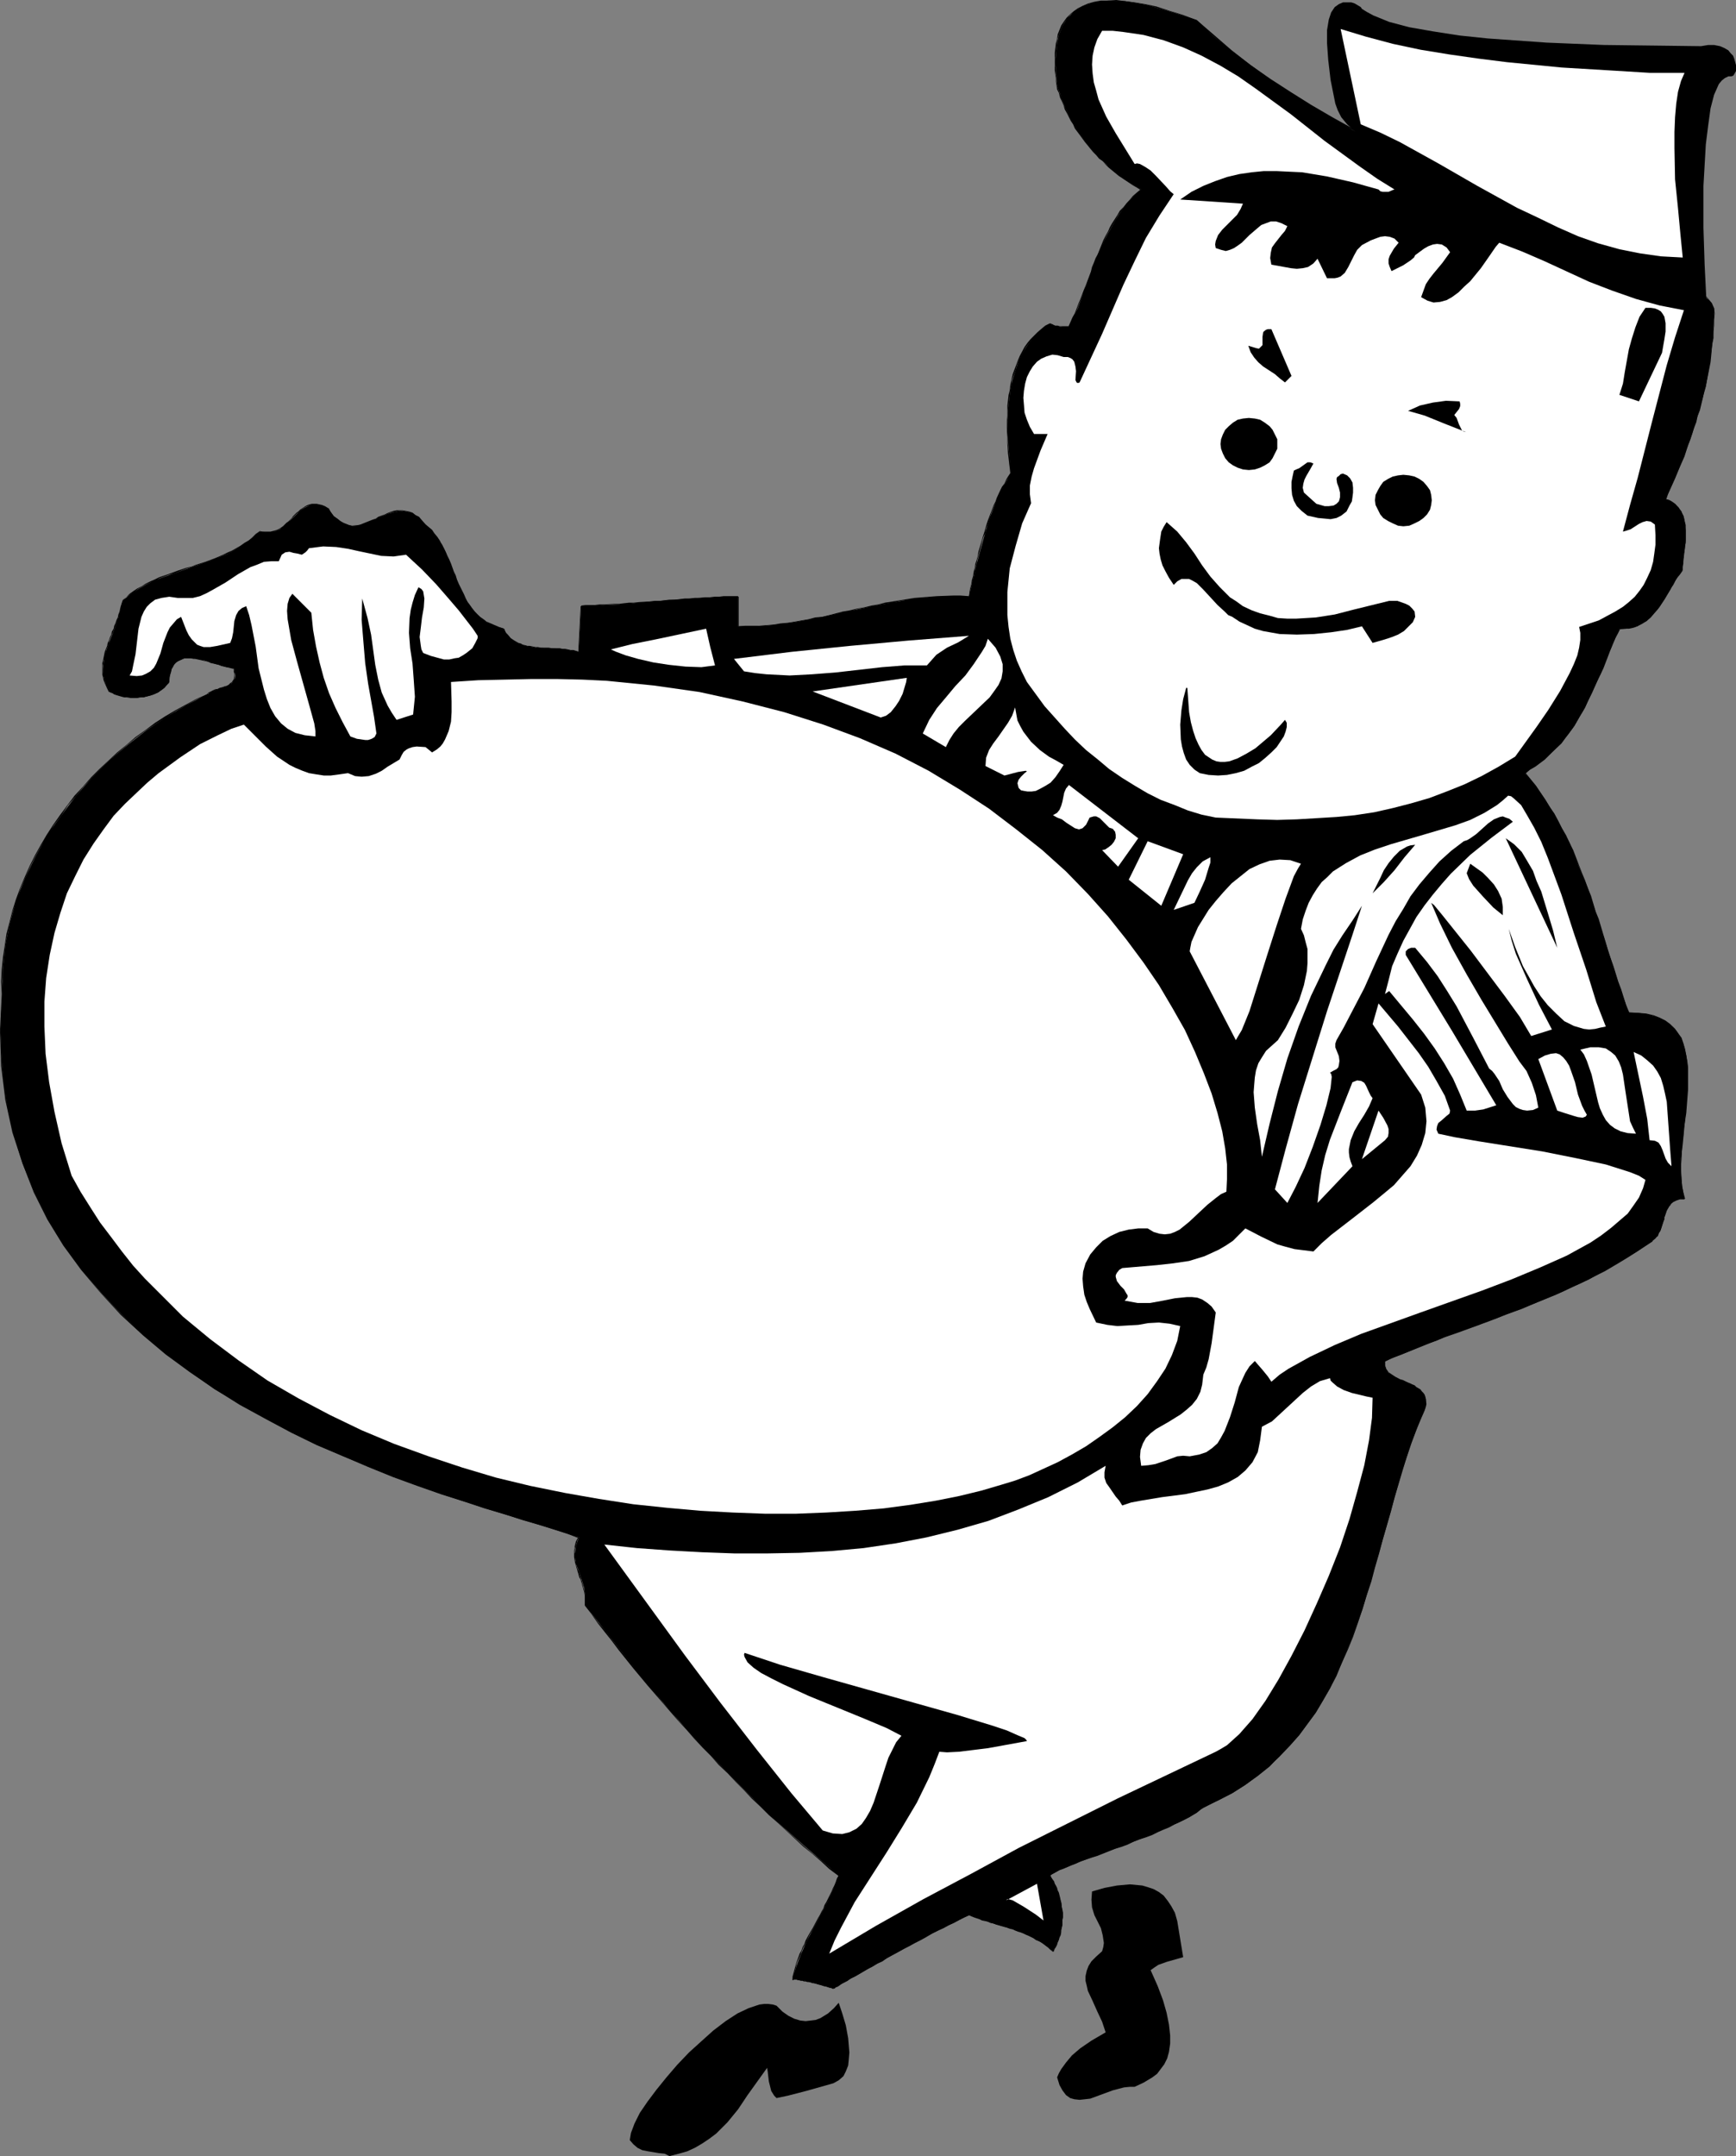 <?xml version="1.0" encoding="UTF-8" standalone="no"?>
<svg
   version="1.0"
   width="125.407mm"
   height="155.711mm"
   id="svg77"
   sodipodi:docname="Painter with Sign 3.wmf"
   xmlns:inkscape="http://www.inkscape.org/namespaces/inkscape"
   xmlns:sodipodi="http://sodipodi.sourceforge.net/DTD/sodipodi-0.dtd"
   xmlns="http://www.w3.org/2000/svg"
   xmlns:svg="http://www.w3.org/2000/svg">
  <rect width="100%" height="100%" fill="#808080" stroke="none"/>
  <sodipodi:namedview
     id="namedview77"
     pagecolor="#ffffff"
     bordercolor="#000000"
     borderopacity="0.25"
     inkscape:showpageshadow="2"
     inkscape:pageopacity="0.0"
     inkscape:pagecheckerboard="0"
     inkscape:deskcolor="#d1d1d1"
     inkscape:document-units="mm" />
  <defs
     id="defs1">
    <pattern
       id="WMFhbasepattern"
       patternUnits="userSpaceOnUse"
       width="6"
       height="6"
       x="0"
       y="0" />
  </defs>
  <path
     style="fill:#000000;fill-opacity:1;fill-rule:evenodd;stroke:none"
     d="m 465.9,82.088 -0.485,-9.857 -0.323,-10.019 V 50.74 l 0.323,-5.656 0.323,-5.656 0.646,-5.171 0.646,-4.686 0.97,-3.717 1.293,-2.909 0.808,-0.97 0.808,-0.646 0.97,-0.485 h 0.808 l 0.485,-0.162 0.162,-0.162 0.646,-1.131 v -1.616 l -0.485,-1.778 -0.323,-0.808 -0.646,-0.646 -0.646,-0.808 -1.131,-0.646 -1.131,-0.485 -1.616,-0.323 h -1.616 l -1.939,0.323 -13.09,-0.162 -13.413,-0.162 -15.675,-0.646 -15.999,-1.131 -7.757,-0.808 -7.272,-1.131 -6.464,-1.131 -5.494,-1.454 -4.363,-1.778 -1.778,-0.97 -1.293,-0.808 -0.323,-0.485 -1.616,-0.97 -0.97,-0.323 h -1.131 -1.131 l -1.131,0.485 -1.131,0.808 -0.97,1.454 -0.646,1.939 -0.485,2.909 v 3.555 l 0.323,4.525 0.646,5.494 1.293,6.464 0.646,1.778 0.97,1.939 1.616,1.939 2.101,1.939 2.586,2.101 2.747,2.101 6.787,4.363 7.757,4.525 8.403,4.363 9.05,4.363 9.373,4.363 9.373,4.201 8.888,3.717 15.837,6.14 11.151,4.363 z"
     id="path1" />
  <path
     style="fill:#000000;fill-opacity:1;fill-rule:evenodd;stroke:none"
     d="m 468.001,85.643 -0.323,6.625 -0.808,6.625 -1.131,6.625 -1.778,6.464 -1.939,6.464 -2.262,6.14 -2.424,5.979 -2.586,5.656 1.454,0.646 1.131,0.646 0.808,0.97 0.808,1.131 0.646,1.131 0.323,1.293 0.323,2.747 v 2.747 l -0.323,2.909 -0.646,5.333 -1.778,2.585 -1.454,2.585 -1.616,2.747 -1.778,2.585 -1.939,2.262 -1.131,0.97 -1.293,0.646 -1.293,0.808 -1.454,0.323 -1.616,0.323 h -1.778 l -2.262,5.332 -2.101,5.494 -2.586,5.333 -2.424,5.333 -2.909,5.009 -1.778,2.424 -1.778,2.424 -2.262,2.101 -2.262,2.101 -2.586,1.939 -2.909,1.939 3.07,3.555 2.586,3.717 2.424,3.878 2.101,4.04 2.101,3.878 1.616,4.201 3.394,8.241 2.747,8.403 2.747,8.564 2.747,8.564 2.909,8.403 h 2.586 l 2.262,0.323 1.778,0.485 1.939,0.646 1.454,0.808 1.293,0.97 1.293,1.131 0.808,1.131 0.808,1.454 0.646,1.454 0.808,3.232 0.485,3.555 v 3.878 l -0.323,4.04 -0.323,4.201 -0.808,8.564 -0.485,3.878 v 3.878 l 0.323,3.717 0.646,3.393 h -1.131 l -0.97,0.323 -0.808,0.485 -0.808,0.485 -0.97,1.454 -0.646,1.778 -1.131,3.878 -0.97,1.778 -0.485,0.646 -0.808,0.646 -4.202,2.909 -4.363,2.585 -4.525,2.585 -4.202,2.424 -9.05,4.201 -9.211,3.717 -9.535,3.717 -9.373,3.232 -9.211,3.717 -9.373,3.717 v 1.293 l 0.323,1.131 0.646,0.808 0.97,0.646 2.262,1.293 2.747,0.97 2.262,1.454 0.808,0.808 0.808,0.97 0.323,1.131 0.162,1.293 -0.485,1.616 -0.97,1.939 -2.586,6.948 -2.586,7.595 -2.101,7.433 -2.101,7.595 -4.363,15.19 -2.262,7.595 -2.747,7.595 -2.909,7.11 -3.232,6.948 -3.878,6.625 -2.262,3.07 -2.262,3.07 -2.586,2.909 -2.747,2.747 -2.747,2.909 -3.232,2.585 -3.394,2.424 -3.555,2.262 -3.717,1.939 -4.202,1.939 -1.778,1.454 -2.101,1.293 -5.494,2.585 -6.303,2.747 -6.787,2.585 -12.12,4.525 -4.686,1.939 -2.586,1.454 1.293,2.262 0.97,2.585 0.808,2.585 0.323,2.747 v 2.747 l -0.485,2.747 -0.808,2.585 -1.293,2.424 -2.424,-1.939 -2.747,-1.616 -2.747,-1.293 -2.909,-1.131 -6.141,-1.778 -3.07,-1.131 -2.909,-0.97 -11.635,5.817 -11.959,6.625 -13.413,7.595 -4.686,-1.293 -3.717,-0.97 -1.616,-0.162 h -1.131 l 0.97,-3.393 1.293,-3.393 1.616,-3.717 1.778,-3.393 3.878,-7.272 1.616,-3.555 1.454,-3.717 -9.373,-8.08 -9.535,-8.403 -9.211,-9.211 -8.888,-9.211 -8.727,-9.695 -8.242,-9.695 -7.757,-9.857 -7.434,-9.534 v -2.424 l -0.323,-2.424 -1.454,-4.525 -0.808,-2.101 -0.323,-2.262 0.323,-2.424 0.808,-2.424 -6.464,-2.101 -8.565,-2.585 -10.504,-3.232 -11.959,-3.878 -13.09,-4.686 -13.736,-5.656 -7.111,-3.07 -6.949,-3.393 -6.949,-3.717 -7.111,-4.04 -6.949,-4.04 -6.626,-4.686 -6.464,-4.848 -6.302,-5.333 -5.979,-5.494 -5.656,-5.979 -5.333,-6.302 -4.848,-6.625 -2.262,-3.555 -1.939,-3.555 -1.939,-3.717 -1.939,-3.717 -1.616,-3.878 -1.616,-4.04 -1.293,-4.201 -1.131,-4.04 -1.131,-4.525 -0.808,-4.363 -0.646,-4.686 -0.485,-4.686 -0.323,-4.686 -0.162,-5.009 0.162,-4.848 0.323,-5.171 0.162,-6.625 0.646,-6.625 1.293,-6.302 1.778,-6.302 2.424,-5.979 2.909,-5.979 3.07,-5.656 3.878,-5.333 3.878,-5.171 4.363,-5.009 4.686,-4.686 5.01,-4.201 5.171,-4.04 5.494,-3.717 5.494,-3.232 5.656,-2.909 1.293,-0.808 1.293,-0.485 2.747,-0.97 1.293,-0.646 0.646,-0.97 0.323,-0.485 0.162,-0.808 -0.485,-1.939 -2.586,-0.485 -2.747,-0.808 -2.909,-0.97 -2.747,-0.485 h -1.293 -1.131 l -1.131,0.485 -0.97,0.485 -0.808,0.808 -0.646,1.131 -0.485,1.616 -0.162,1.939 -1.293,1.616 -1.778,1.293 -2.101,0.808 -2.262,0.485 -2.424,0.162 -2.262,-0.323 -2.101,-0.485 -2.101,-0.97 -0.808,-1.454 -0.485,-1.454 -0.485,-1.616 v -1.454 l 0.323,-3.232 0.97,-3.07 2.424,-6.302 0.97,-3.232 0.646,-2.909 2.101,-1.778 2.262,-1.454 2.262,-1.293 2.262,-1.131 5.01,-1.778 5.01,-1.778 5.171,-1.778 4.848,-1.939 2.262,-1.293 2.262,-1.454 2.262,-1.616 1.778,-1.616 1.616,0.162 h 1.454 l 1.131,-0.162 1.293,-0.646 1.939,-1.616 1.939,-1.778 1.778,-1.778 0.97,-0.646 1.131,-0.485 0.97,-0.485 h 1.293 l 1.454,0.485 1.616,0.646 1.616,2.101 1.778,1.454 1.616,0.808 1.778,0.485 1.616,-0.162 1.454,-0.485 3.232,-1.293 3.232,-1.454 1.778,-0.485 1.616,-0.323 1.616,0.162 1.778,0.485 1.778,1.293 1.778,1.778 1.616,1.616 1.454,1.939 1.454,1.939 0.97,2.101 1.778,4.363 1.778,4.363 1.778,3.878 1.293,1.939 1.293,1.616 1.616,1.616 1.616,1.293 2.262,1.131 2.424,0.646 0.646,1.293 0.808,0.97 0.97,0.97 1.131,0.646 2.424,0.808 2.747,0.485 5.979,0.323 2.909,0.323 2.909,0.485 0.646,-12.443 10.504,-0.485 10.989,-0.97 10.989,-0.808 10.343,-0.323 v 8.08 h 4.04 l 3.878,-0.162 7.595,-0.97 7.595,-1.454 7.595,-1.616 7.595,-1.616 8.08,-1.454 3.878,-0.485 4.202,-0.323 4.202,-0.162 4.363,0.162 2.101,-8.888 2.424,-8.726 1.293,-4.201 1.616,-4.201 1.939,-4.04 2.101,-3.555 -0.485,-5.494 -0.485,-5.817 0.162,-5.817 0.646,-5.656 0.646,-2.909 0.808,-2.585 0.808,-2.585 1.293,-2.424 1.454,-2.262 1.454,-1.939 2.101,-1.939 2.262,-1.454 1.293,0.485 1.293,0.323 h 2.586 l 2.424,-5.009 1.778,-4.848 3.717,-10.019 2.262,-4.686 2.586,-4.686 1.454,-2.262 1.454,-2.101 1.939,-1.939 2.101,-1.939 -4.04,-2.424 -3.717,-2.909 -3.555,-3.07 -3.07,-3.555 -2.747,-3.717 -2.424,-4.04 -1.939,-4.363 -1.454,-4.363 -0.323,-4.04 -0.162,-2.262 0.162,-2.424 0.323,-2.585 0.485,-2.424 0.97,-2.424 1.293,-2.101 0.97,-0.97 0.97,-0.97 1.131,-0.646 1.293,-0.808 1.454,-0.485 1.616,-0.485 1.939,-0.323 1.939,-0.162 4.525,0.162 5.656,0.97 6.303,1.778 7.595,2.424 4.525,4.363 5.01,4.04 5.171,3.878 5.333,3.878 5.494,3.555 5.656,3.555 5.818,3.393 5.656,3.393 11.959,6.14 11.797,5.494 11.797,5.333 11.312,4.848 20.524,8.564 9.05,3.878 7.595,3.555 6.302,3.393 2.586,1.454 2.101,1.616 1.616,1.616 1.293,1.293 0.646,1.454 z"
     id="path2" />
  <path
     style="fill:#000000;fill-opacity:1;fill-rule:evenodd;stroke:none"
     d="m 468.001,85.643 -0.162,1.616 v 1.616 l -0.162,1.616 -0.162,1.778 -0.162,1.616 -0.162,1.616 -0.323,1.778 -0.162,1.616 -0.323,1.616 -0.646,3.232 -0.323,1.616 -0.323,1.616 -0.485,1.616 -0.808,3.393 -0.485,1.454 -0.485,1.616 -0.485,1.616 -0.485,1.454 -0.485,1.616 -0.646,1.616 -1.131,3.07 -0.646,1.454 -0.646,1.616 -1.131,2.909 -0.646,1.454 -0.646,1.454 -0.808,1.454 -0.485,1.454 0.323,0.162 0.485,-1.454 0.646,-1.454 0.646,-1.454 0.646,-1.454 1.293,-3.07 0.646,-1.454 0.646,-1.454 0.97,-3.07 0.646,-1.616 0.485,-1.616 0.485,-1.454 0.646,-1.616 0.323,-1.616 0.646,-1.616 0.808,-3.393 0.323,-1.616 0.485,-1.616 0.323,-1.616 0.646,-3.232 0.323,-1.616 0.162,-1.616 0.162,-1.778 0.162,-1.616 0.323,-1.616 v -1.778 l 0.162,-1.616 v -1.616 l 0.162,-1.616 z"
     id="path3" />
  <path
     style="fill:#000000;fill-opacity:1;fill-rule:evenodd;stroke:none"
     d="m 454.588,136.383 h 0.162 l 0.646,0.162 0.646,0.323 0.646,0.485 0.485,0.485 0.485,0.323 0.485,0.485 0.323,0.485 0.323,0.485 0.323,0.646 0.162,0.485 0.485,1.293 0.162,1.293 0.162,1.293 v 1.454 l -0.162,0.808 v 0.646 0.646 l -0.162,0.808 v 1.454 l -0.162,0.646 v 0.808 l -0.162,0.646 -0.162,1.293 -0.162,0.646 v 1.293 h 0.323 v -1.293 l 0.162,-0.646 v -1.293 l 0.162,-0.646 v -0.808 l 0.162,-0.646 0.162,-1.454 0.162,-0.808 v -0.646 -0.646 -0.808 -1.454 -1.293 l -0.323,-1.293 -0.162,-0.808 -0.162,-0.485 -0.323,-0.646 -0.162,-0.485 -0.485,-0.646 -0.323,-0.485 -0.485,-0.485 -0.485,-0.485 -0.646,-0.485 -0.485,-0.323 -0.646,-0.323 -0.808,-0.162 v 0 z"
     id="path4" />
  <path
     style="fill:#000000;fill-opacity:1;fill-rule:evenodd;stroke:none"
     d="m 459.113,155.774 h 0.162 l -0.646,0.485 -0.485,0.646 -0.323,0.646 -0.485,0.646 -0.323,0.646 -0.485,0.646 -0.323,0.646 -0.485,0.808 -0.808,1.293 -0.323,0.646 -1.778,2.585 -0.808,1.293 -0.485,0.485 -0.485,0.646 -0.485,0.485 -0.646,0.485 -0.485,0.485 -1.293,0.646 -0.646,0.485 -0.646,0.323 -0.646,0.162 -0.646,0.162 -0.808,0.162 -0.808,0.162 -1.778,0.162 v 0.162 l 1.778,-0.162 h 0.808 l 0.808,-0.162 0.646,-0.162 0.808,-0.323 0.646,-0.323 0.646,-0.323 1.293,-0.808 0.485,-0.485 0.646,-0.646 0.323,-0.485 0.485,-0.485 0.646,-0.646 0.97,-1.131 1.616,-2.585 0.485,-0.808 0.808,-1.293 0.323,-0.646 0.485,-0.646 0.323,-0.646 0.323,-0.646 0.485,-0.808 0.485,-0.485 0.485,-0.646 0.323,-0.485 h 0.162 z"
     id="path5" />
  <path
     style="fill:#000000;fill-opacity:1;fill-rule:evenodd;stroke:none"
     d="m 442.144,171.61 -0.808,1.293 -0.485,1.293 -0.646,1.293 -0.485,1.293 -0.646,1.293 -0.485,1.454 -0.646,1.293 -1.131,2.747 -0.485,1.293 -1.778,4.04 -1.293,2.585 -0.646,1.454 -0.646,1.293 -0.808,1.293 -1.616,2.424 -0.808,1.131 -0.808,1.293 -0.97,1.131 -1.939,2.424 -1.131,0.97 -1.131,1.131 -1.131,0.97 -1.293,0.97 -1.293,0.97 -1.454,0.97 -1.293,0.97 0.162,0.323 1.293,-1.131 1.454,-0.808 1.293,-0.97 1.293,-0.97 1.131,-1.131 1.131,-1.131 1.131,-1.131 0.97,-1.131 0.97,-1.131 0.97,-1.131 0.97,-1.293 0.808,-1.131 1.454,-2.585 0.808,-1.293 0.646,-1.131 0.646,-1.454 1.293,-2.585 1.778,-4.04 0.646,-1.293 0.97,-2.747 0.646,-1.293 0.485,-1.454 0.646,-1.293 0.485,-1.293 0.646,-1.454 0.646,-1.131 0.646,-1.293 z"
     id="path6" />
  <path
     style="fill:#000000;fill-opacity:1;fill-rule:evenodd;stroke:none"
     d="m 416.288,211.038 2.747,3.555 1.293,1.939 1.454,1.778 1.131,1.939 1.131,1.939 1.131,1.939 1.131,2.101 0.97,1.939 0.97,2.101 0.97,1.939 0.808,2.101 0.97,1.939 0.808,2.101 0.808,2.101 0.808,2.101 0.646,2.101 1.454,4.201 0.646,2.101 1.293,4.363 0.808,2.101 0.646,2.101 0.646,2.101 0.646,2.101 0.646,2.262 0.808,2.101 0.646,2.101 1.454,4.201 0.808,2.101 h 0.323 l -0.97,-2.262 -1.293,-4.201 -0.808,-2.101 -0.646,-2.101 -0.646,-2.101 -0.808,-2.262 -0.646,-1.939 -0.646,-2.262 -0.646,-2.101 -1.293,-4.363 -0.808,-1.939 -1.293,-4.363 -0.808,-1.939 -0.808,-2.262 -0.808,-1.939 -0.808,-2.101 -0.808,-2.101 -0.808,-2.101 -0.97,-1.939 -0.97,-2.101 -1.131,-1.939 -0.97,-1.939 -1.131,-2.101 -1.293,-1.778 -1.131,-1.939 -1.293,-1.939 -1.293,-1.939 -2.909,-3.555 z"
     id="path7" />
  <path
     style="fill:#000000;fill-opacity:1;fill-rule:evenodd;stroke:none"
     d="m 444.73,276.644 h 2.424 l 2.262,0.323 1.939,0.323 1.778,0.808 1.454,0.646 1.293,1.131 1.131,0.97 0.97,1.131 0.808,1.454 0.646,1.454 0.485,1.454 0.323,1.778 0.323,1.778 0.162,1.778 v 1.939 1.939 l -0.162,1.939 -0.162,2.101 -0.323,4.201 -0.323,2.101 -0.162,2.101 -0.162,2.101 -0.323,2.101 -0.162,4.201 -0.162,1.939 0.162,3.717 0.162,1.778 0.162,1.616 0.485,1.778 h 0.323 l -0.485,-1.778 -0.323,-1.616 -0.162,-1.778 -0.162,-3.717 0.162,-1.939 0.162,-4.201 0.323,-2.101 0.162,-2.101 0.323,-2.101 0.323,-2.101 0.323,-4.201 0.162,-2.101 v -1.939 -1.939 -1.939 l -0.162,-1.778 -0.323,-1.778 -0.323,-1.778 -0.485,-1.616 -0.485,-1.454 -0.97,-1.293 -0.97,-1.293 -1.131,-1.131 -1.293,-0.97 -1.616,-0.808 -1.616,-0.646 -2.101,-0.485 -2.262,-0.162 -2.424,-0.162 z"
     id="path8" />
  <path
     style="fill:#000000;fill-opacity:1;fill-rule:evenodd;stroke:none"
     d="m 459.921,327.06 h -0.646 l -0.646,0.162 h -0.485 l -0.646,0.162 -0.323,0.323 -0.323,0.162 -0.808,0.646 -0.323,0.323 -0.162,0.323 -0.323,0.323 -0.323,0.97 -0.323,0.323 -0.162,0.97 -0.162,0.485 -0.162,0.485 -0.162,0.323 -0.162,0.646 v 0.323 l -0.323,0.646 -0.162,0.323 v 0.485 l -0.323,0.485 -0.162,0.485 -0.162,0.323 -0.323,0.485 -0.323,0.323 -0.485,0.646 -0.485,0.485 v -0.162 l 0.162,0.323 v -0.162 l 0.323,-0.323 0.646,-0.646 0.485,-0.323 0.162,-0.485 0.162,-0.485 0.323,-0.323 0.162,-0.485 0.162,-0.485 0.162,-0.485 0.162,-0.485 0.162,-0.485 0.162,-0.485 0.162,-0.323 v -0.646 l 0.162,-0.323 0.323,-0.97 0.162,-0.485 0.485,-0.808 0.162,-0.323 0.323,-0.323 0.162,-0.323 0.646,-0.646 0.485,-0.162 0.323,-0.162 0.485,-0.162 0.485,-0.162 h 0.646 0.646 z"
     id="path9" />
  <path
     style="fill:#000000;fill-opacity:1;fill-rule:evenodd;stroke:none"
     d="m 451.033,338.533 -4.202,2.909 -2.262,1.293 -2.101,1.454 -4.363,2.424 -2.262,1.131 -2.101,1.131 -2.424,1.131 -2.262,1.131 -2.101,1.131 -2.424,0.97 -6.949,2.747 -2.101,0.97 -2.424,0.97 -2.424,0.808 -2.262,0.97 -2.424,0.808 -2.262,0.808 -4.686,1.778 -2.424,0.97 -2.262,0.808 -2.424,0.808 -2.262,0.808 -6.949,2.909 -2.424,0.97 -2.262,1.131 0.162,0.162 2.262,-1.131 2.262,-0.808 6.949,-2.909 2.424,-0.808 2.262,-0.97 2.424,-0.808 2.262,-0.808 4.848,-1.778 2.262,-0.97 2.424,-0.808 2.262,-0.97 2.424,-0.808 2.262,-0.808 2.262,-0.97 6.949,-2.909 2.262,-0.97 2.262,-1.131 2.262,-0.97 2.262,-1.131 2.262,-1.131 2.262,-1.131 4.363,-2.585 2.101,-1.293 2.262,-1.454 4.202,-2.747 z"
     id="path10" />
  <path
     style="fill:#000000;fill-opacity:1;fill-rule:evenodd;stroke:none"
     d="m 377.988,371.498 -0.162,0.646 0.162,0.485 0.323,1.131 0.323,0.485 0.323,0.323 0.485,0.485 0.485,0.323 0.485,0.323 0.646,0.485 0.485,0.162 0.646,0.323 0.646,0.323 2.101,0.808 1.131,0.646 0.646,0.323 0.97,0.646 0.323,0.485 0.485,0.485 0.162,0.485 0.323,0.485 0.162,0.485 v 1.454 l -0.162,0.646 -0.323,0.808 -0.323,0.97 -0.323,0.97 0.162,0.162 0.485,-1.131 0.323,-0.808 0.323,-0.97 v -0.646 -1.454 l -0.162,-0.646 -0.162,-0.485 -0.323,-0.485 -0.485,-0.485 -0.323,-0.485 -1.131,-0.646 -0.485,-0.485 -1.293,-0.485 -1.939,-0.97 -0.646,-0.162 -0.646,-0.323 -0.646,-0.323 -0.485,-0.323 -0.485,-0.323 -0.485,-0.323 -0.485,-0.323 -0.323,-0.485 -0.323,-0.485 -0.323,-0.97 v -0.485 -0.646 z"
     id="path11" />
  <path
     style="fill:#000000;fill-opacity:1;fill-rule:evenodd;stroke:none"
     d="m 388.008,386.688 -1.616,3.555 -1.293,3.555 -1.131,3.555 -1.293,3.717 -2.262,7.595 -0.97,3.878 -0.97,3.717 -1.131,3.878 -1.131,3.717 -1.131,3.878 -0.97,3.878 -1.131,3.878 -1.293,3.717 -1.131,3.717 -1.293,3.717 -1.454,3.555 -1.616,3.555 -1.616,3.555 -1.778,3.393 -1.778,3.393 -2.101,3.232 -2.101,3.07 -2.424,3.232 -2.424,2.747 -2.747,2.909 -2.909,2.747 -3.07,2.424 -3.394,2.424 -3.555,2.262 -3.878,2.101 -3.878,1.939 v 0.323 l 4.04,-2.101 3.878,-1.939 3.555,-2.262 3.232,-2.424 3.232,-2.585 2.909,-2.747 2.747,-2.909 2.586,-2.909 2.262,-3.07 2.262,-3.07 1.939,-3.232 1.939,-3.393 1.778,-3.393 1.454,-3.555 1.616,-3.555 1.454,-3.555 1.293,-3.717 1.293,-3.878 1.131,-3.717 1.293,-3.878 0.97,-3.717 1.131,-3.878 0.97,-3.717 1.131,-3.878 1.131,-3.878 0.97,-3.717 2.262,-7.595 1.131,-3.717 1.131,-3.555 1.454,-3.717 1.454,-3.393 z"
     id="path12" />
  <path
     style="fill:#000000;fill-opacity:1;fill-rule:evenodd;stroke:none"
     d="m 328.538,493.176 -0.97,0.646 -0.97,0.646 -0.97,0.646 -1.131,0.808 -1.293,0.646 -1.293,0.646 -1.454,0.646 -1.454,0.808 -1.616,0.646 -1.454,0.646 -1.616,0.646 -1.616,0.646 -1.778,0.646 -1.616,0.646 -1.616,0.646 -1.616,0.646 -1.778,0.646 -1.616,0.646 -3.232,1.131 -1.454,0.485 -1.616,0.646 -1.293,0.485 -1.293,0.485 -1.454,0.485 -1.131,0.485 -0.97,0.485 -0.97,0.485 -1.616,0.646 -0.646,0.485 -0.323,0.485 v -0.162 l 0.162,0.323 v -0.162 l 0.323,-0.323 0.646,-0.323 1.454,-0.808 0.97,-0.323 1.131,-0.485 1.131,-0.485 1.293,-0.485 1.293,-0.646 1.454,-0.485 1.454,-0.485 1.616,-0.485 3.232,-1.293 1.616,-0.646 1.616,-0.485 1.778,-0.646 1.616,-0.808 1.616,-0.646 1.616,-0.485 1.778,-0.646 1.616,-0.808 1.454,-0.646 1.616,-0.646 1.454,-0.808 1.454,-0.646 1.293,-0.646 1.131,-0.646 1.131,-0.646 1.131,-0.646 0.97,-0.808 0.808,-0.485 z"
     id="path13" />
  <path
     style="fill:#000000;fill-opacity:1;fill-rule:evenodd;stroke:none"
     d="m 286.683,511.921 0.162,0.646 0.323,0.485 0.323,0.646 0.323,0.485 0.162,0.646 0.323,0.646 0.323,0.646 0.162,0.646 0.162,0.646 0.323,0.646 v 0.646 l 0.323,0.646 0.162,1.293 v 0.646 l 0.162,0.808 v 1.293 0.646 0.646 l -0.162,0.808 -0.162,1.293 v 0.646 l -0.323,0.646 -0.162,0.646 -0.323,0.646 -0.162,0.646 -0.323,0.646 -0.323,0.646 -0.162,0.646 -0.485,0.646 0.323,0.162 0.323,-0.808 0.323,-0.485 0.323,-0.646 0.162,-0.646 0.323,-0.646 0.162,-0.646 0.323,-0.646 0.162,-0.808 v -0.646 l 0.323,-1.293 V 524.686 524.04 l 0.162,-0.646 v -1.293 l -0.162,-0.808 -0.162,-0.646 -0.162,-1.293 -0.162,-0.646 -0.162,-0.808 -0.162,-0.646 -0.162,-0.646 -0.323,-0.646 -0.162,-0.646 -0.323,-0.646 -0.323,-0.485 -0.162,-0.646 -0.485,-0.646 -0.323,-0.485 -0.162,-0.485 z"
     id="path14" />
  <path
     style="fill:#000000;fill-opacity:1;fill-rule:evenodd;stroke:none"
     d="m 287.491,532.604 -0.646,-0.646 -0.485,-0.485 -0.646,-0.646 -0.646,-0.485 -0.646,-0.323 -0.646,-0.323 -0.808,-0.485 -0.646,-0.323 -1.454,-0.808 -0.646,-0.323 -0.646,-0.162 -0.808,-0.323 -0.646,-0.323 -0.808,-0.323 -0.646,-0.162 -0.808,-0.323 -0.808,-0.162 -0.646,-0.323 -2.424,-0.646 -0.646,-0.162 -0.808,-0.162 -0.808,-0.323 -0.646,-0.162 -0.808,-0.323 -0.808,-0.323 -1.293,-0.485 -0.808,-0.323 -0.808,-0.162 h 0.162 l -0.162,0.162 v 0 l 0.646,0.323 0.808,0.323 1.454,0.485 0.646,0.323 0.808,0.162 0.808,0.162 0.646,0.323 0.808,0.162 0.808,0.323 2.262,0.646 0.646,0.162 0.808,0.323 0.808,0.162 0.646,0.323 0.808,0.323 0.646,0.162 0.808,0.323 0.646,0.323 0.808,0.323 1.293,0.646 0.646,0.485 0.808,0.323 0.646,0.323 0.646,0.485 0.646,0.485 0.646,0.485 0.485,0.485 0.808,0.646 z"
     id="path15" />
  <path
     style="fill:#000000;fill-opacity:1;fill-rule:evenodd;stroke:none"
     d="m 264.543,522.586 -1.454,0.485 -1.293,0.646 -1.454,0.808 -1.293,0.646 -1.616,0.808 -1.454,0.808 -1.616,0.808 -1.454,0.808 -1.616,0.808 -1.454,0.808 -1.616,0.808 -1.454,0.97 -1.616,0.808 -2.909,1.616 -1.454,0.808 -1.454,0.808 -1.293,0.646 -1.293,0.808 -2.424,1.293 -1.131,0.646 -0.97,0.646 -0.97,0.485 -0.808,0.485 -0.808,0.485 -0.646,0.485 -0.485,0.162 -0.485,0.323 -0.323,0.162 -0.323,0.162 v 0.162 l 0.162,0.162 v -0.323 l 0.162,0.162 v 0 h 0.162 l 0.323,-0.323 0.485,-0.162 0.485,-0.323 0.646,-0.485 0.646,-0.323 0.97,-0.485 0.808,-0.646 1.131,-0.485 1.131,-0.646 2.424,-1.454 1.293,-0.646 1.293,-0.808 1.454,-0.646 1.293,-0.97 3.07,-1.616 1.454,-0.808 1.616,-0.808 1.454,-0.808 1.616,-0.808 1.454,-0.808 1.616,-0.97 1.616,-0.808 1.454,-0.646 1.454,-0.808 1.454,-0.646 1.454,-0.808 1.293,-0.646 1.454,-0.646 z"
     id="path16" />
  <path
     style="fill:#000000;fill-opacity:1;fill-rule:evenodd;stroke:none"
     d="m 227.536,542.946 v -0.162 -0.162 h -0.323 l -0.323,-0.162 h -0.162 l -0.323,-0.162 h -0.323 l -0.323,-0.162 -0.808,-0.323 h -0.323 l -0.485,-0.162 -0.808,-0.323 h -0.485 l -0.485,-0.162 -0.485,-0.162 h -0.485 l -0.485,-0.162 -0.485,-0.162 h -0.485 l -0.485,-0.162 -0.323,-0.162 h -0.485 l -0.485,-0.162 h -0.323 -0.323 -0.323 -0.323 -0.323 l -0.162,0.162 v 0 0.162 h 0.162 l 0.162,-0.162 h 0.162 0.323 0.323 l 0.323,0.162 h 0.323 l 0.485,0.162 h 0.485 l 0.323,0.162 h 0.485 l 0.485,0.162 h 0.485 l 0.485,0.162 0.485,0.162 h 0.323 l 0.646,0.162 0.485,0.162 0.646,0.162 0.485,0.162 0.485,0.162 0.808,0.162 0.323,0.162 h 0.162 l 0.323,0.162 h 0.323 l 0.323,0.162 h 0.162 l 0.162,0.162 v -0.323 z"
     id="path17" />
  <path
     style="fill:#000000;fill-opacity:1;fill-rule:evenodd;stroke:none"
     d="m 216.547,540.361 0.162,-0.808 0.808,-3.555 0.323,-0.808 0.808,-1.778 0.323,-0.97 0.323,-0.808 0.485,-0.808 0.485,-0.97 0.808,-1.778 0.485,-0.808 0.485,-0.808 1.454,-2.747 0.485,-0.808 0.485,-0.97 0.485,-0.97 0.485,-0.808 0.485,-0.97 0.485,-0.808 0.323,-0.97 0.485,-0.97 0.323,-0.808 0.485,-0.97 0.323,-0.97 0.485,-0.808 0.323,-0.97 h -0.162 l -0.485,0.808 -0.323,0.97 -0.323,0.808 -0.485,0.97 -0.323,0.808 -0.485,0.97 -0.485,0.97 -0.485,0.97 -0.485,0.808 -0.323,0.97 -0.485,0.808 -0.485,0.97 -0.485,0.808 -1.454,2.747 -0.485,0.808 -0.485,0.808 -0.97,1.778 -0.323,0.97 -0.485,0.808 -0.323,0.97 -0.485,0.808 -0.646,1.778 -0.323,0.97 -0.97,3.555 v 0.808 z"
     id="path18" />
  <path
     style="fill:#000000;fill-opacity:1;fill-rule:evenodd;stroke:none"
     d="m 229.152,511.759 -2.586,-1.939 -2.262,-1.939 -2.586,-2.101 -2.262,-1.939 -4.686,-4.201 -2.424,-2.262 -2.262,-2.101 -2.262,-2.262 -2.424,-2.262 -2.262,-2.262 -2.262,-2.262 -2.262,-2.424 -2.262,-2.262 -2.262,-2.424 -2.101,-2.262 -2.262,-2.424 -2.101,-2.424 -2.262,-2.262 -2.101,-2.585 -2.101,-2.262 -4.04,-5.009 -4.04,-4.848 -1.939,-2.424 -1.939,-2.424 -1.939,-2.424 -1.939,-2.585 -1.939,-2.262 -1.778,-2.424 -1.616,-2.424 -0.323,0.162 1.778,2.262 1.778,2.585 1.778,2.262 1.939,2.424 1.939,2.585 1.939,2.424 1.939,2.424 4.04,4.848 4.202,4.848 2.101,2.424 2.101,2.424 2.262,2.424 2.101,2.424 2.262,2.424 2.262,2.262 2.101,2.424 2.424,2.262 2.262,2.424 2.262,2.262 2.101,2.262 2.424,2.262 2.262,2.262 2.424,2.101 2.262,2.101 4.686,4.363 2.424,1.939 2.424,2.101 2.262,2.101 2.586,1.939 z"
     id="path19" />
  <path
     style="fill:#000000;fill-opacity:1;fill-rule:evenodd;stroke:none"
     d="m 159.986,438.235 v -0.808 l -0.162,-0.485 0.162,-0.646 -0.162,-0.646 -0.162,-1.131 -0.162,-0.646 -0.162,-0.485 -0.162,-0.646 -0.162,-0.485 -0.162,-0.646 -0.162,-0.485 -0.162,-0.646 -0.162,-0.485 -0.162,-0.646 -0.162,-0.485 -0.323,-0.646 -0.162,-0.485 -0.162,-0.485 v -0.646 l -0.323,-0.485 v -1.131 -0.646 l -0.162,-0.485 v -0.646 l 0.162,-0.646 0.162,-0.485 0.162,-0.646 0.162,-0.485 0.162,-0.646 0.323,-0.485 -0.162,-0.162 -0.323,0.485 -0.323,0.646 -0.162,0.646 -0.162,0.646 v 0.485 l -0.162,0.646 v 0.646 0.485 0.646 l 0.162,1.131 0.162,0.646 0.162,0.485 0.162,0.646 0.162,0.485 0.162,0.646 0.162,0.485 0.162,0.646 0.162,0.485 0.323,0.485 0.162,0.646 0.162,0.485 0.162,0.646 0.162,0.485 0.162,0.646 0.162,0.485 0.162,1.131 v 0.646 0.646 0.485 0.808 z"
     id="path20" />
  <path
     style="fill:#000000;fill-opacity:1;fill-rule:evenodd;stroke:none"
     d="m 158.047,419.652 -2.909,-1.131 -3.555,-1.131 -4.04,-1.293 -4.525,-1.454 -5.171,-1.454 -5.333,-1.616 -5.818,-1.939 -6.141,-2.101 -6.464,-2.262 -6.626,-2.424 -6.787,-2.585 -6.949,-2.909 -7.111,-3.232 -6.949,-3.393 -7.111,-3.717 -6.949,-3.878 -6.949,-4.201 -6.626,-4.525 -6.626,-5.009 -6.141,-5.171 -6.141,-5.494 -5.656,-5.979 -5.171,-6.302 -4.686,-6.625 -4.363,-7.11 -3.878,-7.433 -3.07,-7.918 L 3.717,308.962 1.778,300.236 0.646,291.026 0.162,281.33 0.808,271.311 H 0.485 L 0,281.33 l 0.323,9.695 1.131,9.211 1.939,8.888 2.747,8.403 3.07,7.918 3.717,7.433 4.363,7.11 4.848,6.625 5.333,6.302 5.494,5.979 6.141,5.656 6.141,5.171 6.626,4.848 6.626,4.525 6.949,4.363 7.111,3.878 6.949,3.717 6.949,3.393 7.272,3.07 6.787,2.909 6.787,2.747 6.626,2.424 6.464,2.262 6.141,1.939 5.818,1.939 5.494,1.616 5.01,1.616 4.525,1.293 4.04,1.293 3.555,1.131 2.909,1.131 z"
     id="path21" />
  <path
     style="fill:#000000;fill-opacity:1;fill-rule:evenodd;stroke:none"
     d="m 0.808,271.311 -0.162,-3.393 0.162,-3.393 0.323,-3.232 0.323,-3.232 0.646,-3.232 0.646,-3.07 0.808,-3.07 1.131,-3.232 0.97,-3.07 1.293,-2.909 1.293,-2.909 1.454,-2.909 1.616,-2.909 1.778,-2.747 1.616,-2.747 2.101,-2.747 1.778,-2.747 2.101,-2.424 2.101,-2.585 2.262,-2.424 2.262,-2.262 2.424,-2.424 2.424,-2.101 2.424,-2.101 2.586,-2.101 2.586,-1.939 2.747,-1.778 2.747,-1.778 2.747,-1.778 5.494,-3.07 3.07,-1.293 -0.162,-0.162 -2.909,1.293 -5.656,3.07 -2.747,1.616 -2.747,1.778 -2.586,1.939 -2.747,1.939 -2.424,2.101 -2.586,2.101 -2.424,2.262 -2.424,2.262 -2.262,2.262 -2.262,2.585 -2.262,2.424 -1.939,2.585 -1.939,2.585 -1.939,2.747 -1.778,2.747 -1.616,2.747 -1.616,2.909 -1.454,2.909 -1.293,2.909 -1.293,3.07 -1.131,3.07 -0.97,3.07 -0.808,3.232 -0.808,3.07 -0.485,3.232 -0.485,3.232 -0.323,3.232 -0.162,3.393 0.162,3.393 z"
     id="path22" />
  <path
     style="fill:#000000;fill-opacity:1;fill-rule:evenodd;stroke:none"
     d="m 56.561,189.708 h 0.162 v -0.485 h 0.323 l 0.323,-0.162 0.323,-0.162 0.323,-0.162 0.323,-0.162 0.323,-0.162 h 0.323 l 0.323,-0.162 0.485,-0.162 h 0.162 l 0.808,-0.323 0.323,-0.162 0.323,-0.162 h 0.485 l 0.323,-0.162 0.162,-0.162 0.323,-0.162 0.323,-0.162 0.485,-0.646 0.162,-0.162 0.323,-0.323 v -0.162 l 0.162,-1.131 v -0.485 -0.485 l -0.162,-0.485 v -0.485 l -0.162,0.162 v -0.162 0.485 0.485 l 0.162,0.485 v 0.485 l -0.162,0.97 -0.162,0.323 -0.162,0.162 -0.162,0.323 -0.485,0.323 -0.162,0.162 -0.323,0.323 -0.323,0.162 -0.323,0.162 h -0.323 l -0.323,0.162 -0.485,0.162 -0.646,0.162 -0.323,0.162 -0.323,0.162 h -0.323 l -0.485,0.162 -0.323,0.162 -0.323,0.162 -0.323,0.162 -0.323,0.162 -0.323,0.162 -0.162,0.162 -0.323,0.323 v 0 z"
     id="path23" />
  <path
     style="fill:#000000;fill-opacity:1;fill-rule:evenodd;stroke:none"
     d="m 63.833,182.436 -0.646,-0.323 h -0.646 l -0.808,-0.162 -0.485,-0.162 -0.808,-0.323 -0.646,-0.162 -0.808,-0.162 -0.485,-0.162 -0.808,-0.323 -0.808,-0.162 -0.646,-0.162 -0.646,-0.162 -0.808,-0.323 -0.808,-0.162 h -0.646 l -0.485,-0.162 h -0.808 -1.131 -0.646 l -1.131,0.323 -0.485,0.323 -0.485,0.323 -0.485,0.323 -0.323,0.485 -0.323,0.646 -0.323,0.646 -0.323,0.646 -0.323,1.778 v 1.131 h 0.162 v -1.131 l 0.485,-1.616 0.162,-0.808 0.323,-0.485 0.323,-0.646 0.323,-0.485 0.485,-0.323 0.485,-0.323 0.485,-0.162 0.97,-0.485 h 0.646 1.131 l 0.808,0.162 h 0.485 l 0.646,0.162 0.808,0.162 0.646,0.162 0.808,0.162 0.646,0.162 0.646,0.323 0.808,0.162 0.646,0.162 0.808,0.162 0.646,0.323 0.808,0.162 0.485,0.162 0.808,0.162 0.646,0.162 0.646,0.162 z"
     id="path24" />
  <path
     style="fill:#000000;fill-opacity:1;fill-rule:evenodd;stroke:none"
     d="m 46.057,186.153 v 0 l -0.646,0.646 -0.323,0.485 -0.485,0.323 -0.323,0.323 -0.97,0.646 -0.323,0.162 -1.131,0.485 -0.485,0.323 -0.97,0.323 h -0.646 l -0.646,0.162 -0.485,0.162 h -0.485 -0.646 -1.778 -1.131 l -0.646,-0.162 -0.485,-0.162 -1.616,-0.323 -0.485,-0.323 -0.485,-0.162 -0.485,-0.162 -0.485,-0.323 v 0.323 l 0.323,0.162 0.485,0.162 0.485,0.323 0.485,0.162 1.616,0.485 0.646,0.162 h 0.646 l 1.131,0.162 h 1.778 l 0.646,-0.162 h 0.485 0.646 l 0.485,-0.162 0.646,-0.162 1.131,-0.323 0.485,-0.162 0.97,-0.485 0.485,-0.323 0.97,-0.646 0.323,-0.323 0.323,-0.323 0.485,-0.485 0.646,-0.646 v 0 z"
     id="path25" />
  <path
     style="fill:#000000;fill-opacity:1;fill-rule:evenodd;stroke:none"
     d="m 30.058,188.738 -0.646,-0.97 -0.646,-1.454 -0.162,-0.646 -0.323,-0.808 v -0.646 l -0.162,-0.808 v -1.616 l 0.162,-0.808 v -0.646 l 0.323,-0.808 0.162,-0.808 0.162,-0.646 0.162,-0.808 0.323,-0.808 0.323,-0.808 0.162,-0.808 0.323,-0.808 0.323,-0.808 0.323,-0.646 0.323,-0.808 0.323,-0.808 0.323,-0.808 0.323,-0.808 0.162,-0.808 0.323,-0.808 0.162,-0.646 0.323,-0.808 0.162,-0.808 0.323,-1.454 h -0.162 l -0.485,1.454 -0.162,0.646 -0.162,0.808 -0.323,0.808 -0.162,0.808 -0.323,0.646 -0.323,0.97 -0.323,0.646 -0.162,0.808 -0.485,0.808 -0.162,0.808 -0.323,0.646 -0.323,0.97 -0.323,0.646 -0.162,0.808 -0.323,0.808 -0.323,0.808 -0.162,0.808 -0.162,0.808 -0.162,0.808 -0.162,0.646 v 0.808 1.616 0.808 l 0.162,0.646 0.162,0.808 0.323,0.808 0.646,1.454 0.485,0.97 z"
     id="path26" />
  <path
     style="fill:#000000;fill-opacity:1;fill-rule:evenodd;stroke:none"
     d="m 33.613,164.015 0.808,-0.97 1.131,-0.808 1.131,-0.646 0.97,-0.808 1.131,-0.646 1.131,-0.646 1.131,-0.485 1.293,-0.485 1.131,-0.646 2.586,-0.97 1.293,-0.323 1.293,-0.485 2.424,-0.97 1.293,-0.323 1.293,-0.485 2.586,-0.808 1.293,-0.485 1.131,-0.323 1.293,-0.646 1.131,-0.485 1.293,-0.485 1.131,-0.646 1.131,-0.646 1.131,-0.646 1.131,-0.646 1.131,-0.808 0.97,-0.808 0.97,-0.808 0.97,-0.97 v 0 -0.162 0 l -1.131,0.808 -0.97,0.97 -0.97,0.808 -1.131,0.646 -1.131,0.808 -1.131,0.646 -1.131,0.646 -1.131,0.485 -1.293,0.646 -1.131,0.485 -1.131,0.485 -1.293,0.485 -1.293,0.485 -2.586,0.808 -1.131,0.485 -1.454,0.323 -2.424,0.808 -1.293,0.485 -1.293,0.485 -2.424,0.808 -1.293,0.646 -1.131,0.485 -1.293,0.646 -0.97,0.646 -1.293,0.646 -0.97,0.646 -1.131,0.808 -0.97,0.97 -0.97,0.808 z"
     id="path27" />
  <path
     style="fill:#000000;fill-opacity:1;fill-rule:evenodd;stroke:none"
     d="m 70.944,145.109 v 0 l 0.646,0.162 1.616,0.162 h 0.646 l 1.293,-0.323 0.646,-0.323 0.485,-0.323 1.131,-0.646 0.485,-0.485 0.485,-0.323 0.485,-0.485 0.323,-0.485 0.485,-0.485 0.485,-0.485 0.485,-0.485 0.485,-0.485 0.485,-0.323 0.485,-0.485 0.808,-0.646 0.646,-0.323 0.485,-0.162 0.485,-0.162 0.646,-0.162 h 0.646 0.646 l 1.293,0.323 0.808,0.323 0.808,0.485 0.162,-0.323 -0.808,-0.485 -0.808,-0.323 -1.454,-0.323 h -0.646 -0.646 l -0.646,0.162 -0.485,0.162 -0.646,0.323 -0.485,0.323 -0.97,0.646 -0.485,0.485 -0.485,0.323 -0.485,0.485 -0.485,0.485 -0.323,0.485 -0.485,0.485 -0.485,0.485 -0.485,0.323 -0.485,0.485 -0.485,0.485 -0.97,0.646 -0.646,0.323 -0.485,0.162 -1.293,0.323 h -0.646 -1.616 l -0.646,-0.162 v 0 z"
     id="path28" />
  <path
     style="fill:#000000;fill-opacity:1;fill-rule:evenodd;stroke:none"
     d="m 89.366,138.807 0.646,1.131 0.97,0.97 0.97,0.808 0.808,0.808 0.808,0.323 0.808,0.485 0.808,0.162 0.97,0.162 h 1.616 l 0.808,-0.323 0.808,-0.162 0.808,-0.323 0.808,-0.323 0.808,-0.323 0.808,-0.485 0.808,-0.323 1.616,-0.808 0.808,-0.323 0.808,-0.323 0.808,-0.162 0.808,-0.162 0.808,-0.162 h 0.808 l 1.616,0.323 0.97,0.485 0.808,0.485 0.97,0.646 0.808,0.808 0.97,1.131 v 0 l 0.162,-0.162 v 0 l -0.97,-1.131 -0.808,-0.97 -0.97,-0.485 -0.808,-0.646 -0.97,-0.323 -1.778,-0.323 h -0.808 -0.808 l -0.808,0.162 -0.97,0.323 -0.808,0.323 -0.646,0.323 -1.778,0.646 -0.646,0.485 -0.97,0.323 -0.808,0.323 -0.808,0.323 -0.808,0.323 -0.808,0.323 -0.646,0.162 -1.616,0.162 -0.808,-0.162 -0.808,-0.323 -0.808,-0.323 -0.808,-0.485 -0.808,-0.646 -0.97,-0.646 -0.808,-1.131 -0.646,-1.131 z"
     id="path29" />
  <path
     style="fill:#000000;fill-opacity:1;fill-rule:evenodd;stroke:none"
     d="m 116.031,143.331 0.808,0.646 0.808,0.808 0.808,0.97 0.646,0.97 0.646,0.97 0.646,0.97 0.485,0.97 0.646,1.131 0.485,1.131 0.323,0.97 0.485,1.131 0.97,2.101 0.323,1.131 0.485,1.131 0.485,0.97 0.808,2.101 0.485,0.97 0.485,0.97 0.646,0.97 0.485,0.97 0.646,0.808 0.646,0.808 0.808,0.97 0.808,0.646 0.97,0.646 0.97,0.646 0.97,0.646 1.131,0.485 1.131,0.485 1.454,0.323 v 0 -0.162 h 0.162 l -1.454,-0.485 -1.131,-0.485 -1.131,-0.485 -1.131,-0.485 -0.808,-0.646 -0.97,-0.646 -0.808,-0.646 -0.646,-0.808 -0.646,-0.808 -0.646,-0.97 -0.646,-0.808 -0.485,-0.97 -0.485,-1.131 -0.485,-0.97 -0.97,-1.939 -0.485,-1.131 -0.323,-1.131 -0.485,-0.97 -0.808,-2.262 -0.485,-1.131 -0.485,-0.97 -0.485,-1.131 -0.485,-0.97 -0.646,-1.131 -0.485,-0.97 -0.646,-0.97 -0.808,-0.97 -0.646,-0.97 -0.97,-0.808 -0.808,-0.646 z"
     id="path30" />
  <path
     style="fill:#000000;fill-opacity:1;fill-rule:evenodd;stroke:none"
     d="m 137.524,171.771 0.162,0.485 0.323,0.646 0.323,0.485 0.97,0.97 0.485,0.485 0.485,0.323 1.131,0.485 0.646,0.323 0.646,0.162 1.293,0.323 0.646,0.162 h 0.808 l 0.808,0.162 0.646,0.162 h 0.646 0.808 l 0.808,0.162 h 0.646 0.808 0.808 l 0.808,0.162 h 0.646 0.646 l 0.808,0.162 h 0.808 l 0.646,0.162 0.808,0.162 1.454,0.323 h -0.162 l 0.162,-0.162 v 0 l -1.454,-0.485 h -0.808 l -0.646,-0.162 -0.808,-0.162 h -0.808 l -0.646,-0.162 h -0.646 -0.808 -0.808 l -0.808,-0.162 h -0.646 -0.808 -0.808 l -0.646,-0.162 h -0.646 l -0.808,-0.162 -0.808,-0.162 h -0.646 l -0.485,-0.162 -0.808,-0.162 -0.485,-0.323 -0.646,-0.162 -1.131,-0.646 -0.485,-0.323 -0.485,-0.323 -0.808,-0.97 -0.485,-0.485 -0.323,-0.646 -0.162,-0.485 z"
     id="path31" />
  <path
     style="fill:#000000;fill-opacity:1;fill-rule:evenodd;stroke:none"
     d="m 158.047,177.912 0.646,-12.443 h -0.162 l -0.646,12.443 z"
     id="path32" />
  <path
     style="fill:#000000;fill-opacity:1;fill-rule:evenodd;stroke:none"
     d="m 158.694,165.631 1.131,-0.162 h 1.293 l 1.293,-0.162 h 1.293 l 1.293,-0.162 2.586,-0.162 h 1.454 1.293 l 1.454,-0.162 1.293,-0.162 h 1.454 l 2.747,-0.323 h 1.454 l 1.454,-0.162 1.293,-0.162 h 1.293 l 1.454,-0.162 1.454,-0.162 h 1.293 1.454 l 1.293,-0.162 1.454,-0.162 h 1.293 l 1.293,-0.162 h 1.293 1.293 l 1.293,-0.162 h 3.878 v -0.323 h -3.878 l -1.293,0.162 h -1.293 l -1.293,0.162 h -1.293 l -1.293,0.162 h -1.454 l -1.293,0.162 h -1.454 l -1.293,0.162 -1.454,0.162 h -1.454 l -1.293,0.162 -1.293,0.162 h -1.454 l -1.454,0.162 -2.747,0.162 -1.454,0.162 h -1.293 l -1.454,0.162 -1.293,0.162 h -1.454 l -2.586,0.162 h -1.293 l -1.293,0.162 h -1.293 -1.293 l -1.131,0.162 z"
     id="path33" />
  <path
     style="fill:#000000;fill-opacity:1;fill-rule:evenodd;stroke:none"
     d="m 201.518,162.884 v 8.08 h 0.162 v -8.08 z"
     id="path34" />
  <path
     style="fill:#000000;fill-opacity:1;fill-rule:evenodd;stroke:none"
     d="m 201.518,171.125 h 1.939 1.939 l 1.939,-0.162 3.878,-0.323 1.939,-0.162 1.939,-0.323 1.939,-0.323 1.778,-0.323 1.939,-0.323 1.778,-0.323 1.939,-0.323 1.939,-0.485 3.717,-0.808 1.939,-0.323 1.939,-0.646 1.939,-0.323 1.939,-0.323 1.939,-0.485 1.778,-0.323 2.101,-0.323 1.939,-0.485 4.04,-0.485 2.101,-0.162 1.939,-0.323 h 2.101 l 4.363,-0.162 h 2.101 l 2.262,0.162 v -0.323 l -2.262,-0.162 h -2.101 l -4.363,0.162 -2.101,0.162 -1.939,0.162 -2.101,0.162 -4.04,0.646 -1.939,0.323 -2.101,0.323 -1.778,0.485 -1.939,0.323 -1.939,0.485 -1.939,0.323 -1.939,0.485 -1.939,0.323 -3.717,0.97 -1.939,0.485 -1.939,0.162 -1.778,0.485 -1.939,0.323 -1.778,0.323 -1.939,0.323 -1.939,0.162 -1.939,0.323 -3.878,0.323 h -1.939 -1.939 l -1.939,0.162 z"
     id="path35" />
  <path
     style="fill:#000000;fill-opacity:1;fill-rule:evenodd;stroke:none"
     d="m 264.705,162.884 0.162,-1.293 0.162,-0.97 0.323,-1.131 0.323,-1.131 0.162,-1.131 0.323,-1.131 0.162,-1.131 0.323,-1.131 0.162,-0.97 0.323,-1.131 0.323,-1.131 0.808,-3.232 0.323,-0.97 0.485,-0.97 0.162,-1.131 0.485,-1.131 0.323,-0.97 0.646,-2.262 0.808,-1.939 0.485,-0.97 0.485,-0.97 0.97,-2.101 0.485,-0.97 0.485,-0.97 0.485,-0.97 0.646,-0.808 0.646,-0.97 -0.323,-0.162 -0.646,0.97 -0.485,0.808 -0.485,1.131 -0.646,0.808 -0.485,0.97 -0.97,2.101 -0.323,0.97 -0.485,0.97 -0.808,2.101 -0.808,2.101 -0.323,0.97 -0.323,1.131 -0.323,1.131 -0.323,0.97 -0.323,1.131 -0.97,3.232 -0.162,1.131 -0.323,1.131 -0.323,0.97 -0.162,1.131 -0.323,1.131 -0.162,1.131 -0.323,1.131 -0.162,1.131 -0.323,1.131 -0.162,0.97 -0.162,1.293 z"
     id="path36" />
  <path
     style="fill:#000000;fill-opacity:1;fill-rule:evenodd;stroke:none"
     d="m 276.179,129.273 -0.162,-1.454 -0.162,-1.293 -0.162,-1.454 -0.162,-1.293 -0.323,-2.909 v -1.454 l -0.162,-2.747 v -1.616 l 0.162,-1.454 v -1.454 l 0.162,-1.454 0.162,-1.454 0.162,-1.454 0.162,-1.293 0.323,-1.454 0.162,-1.454 0.485,-1.293 0.485,-1.293 0.323,-1.293 0.485,-1.293 0.646,-1.131 1.293,-2.424 0.808,-1.131 0.808,-0.97 0.808,-0.97 0.97,-0.97 0.97,-0.808 1.131,-0.808 1.293,-0.646 -0.162,-0.323 -1.293,0.646 -0.97,0.808 -1.131,0.97 -0.97,0.97 -0.97,0.97 -0.808,0.97 -0.808,1.131 -1.293,2.424 -0.485,1.131 -0.485,1.293 -0.485,1.293 -0.485,1.293 -0.323,1.454 -0.323,1.454 -0.162,1.454 -0.323,1.293 -0.162,1.454 -0.162,1.454 v 1.454 1.454 l -0.162,1.454 v 1.616 l 0.162,2.747 v 1.454 l 0.162,2.909 0.162,1.293 0.162,1.454 0.162,1.293 0.162,1.454 z"
     id="path37" />
  <path
     style="fill:#000000;fill-opacity:1;fill-rule:evenodd;stroke:none"
     d="m 286.683,88.552 0.162,0.162 0.485,0.162 h 0.162 0.162 l 0.162,0.162 h 0.162 l 0.162,0.162 h 0.323 0.162 0.162 l 0.485,0.162 v -0.162 h 0.646 l 0.162,0.162 h 1.778 v -0.323 h -1.778 -0.162 -0.646 v 0 l -0.485,-0.162 h -0.162 -0.162 -0.323 -0.162 v 0 l -0.162,-0.162 h -0.162 l -0.162,-0.162 -0.485,-0.162 -0.162,-0.162 z"
     id="path38" />
  <path
     style="fill:#000000;fill-opacity:1;fill-rule:evenodd;stroke:none"
     d="m 292.016,89.198 1.131,-2.424 0.485,-1.131 0.485,-1.293 0.485,-1.293 0.485,-1.131 0.485,-1.293 0.646,-1.293 0.323,-1.293 0.485,-1.131 0.485,-1.293 0.485,-1.293 0.485,-1.293 0.485,-1.293 0.485,-1.131 0.485,-1.293 0.485,-1.131 1.131,-2.585 0.485,-1.131 0.646,-1.131 0.646,-1.131 0.646,-1.131 1.293,-2.262 0.808,-1.131 0.808,-1.131 0.808,-0.97 0.808,-0.97 0.97,-0.97 0.97,-0.808 1.131,-0.97 -0.162,-0.162 -0.97,0.808 -1.131,0.97 -0.808,0.97 -0.97,1.131 -0.808,0.97 -0.97,0.97 -0.646,1.131 -1.454,2.262 -0.646,1.131 -0.485,1.131 -0.646,1.131 -0.646,1.293 -0.97,2.424 -0.485,1.293 -0.646,1.131 -0.485,1.293 -0.485,1.131 -0.323,1.293 -0.485,1.293 -0.485,1.293 -0.485,1.293 -0.485,1.131 -0.485,1.293 -0.485,1.293 -0.485,1.131 -0.485,1.293 -0.485,1.293 -0.646,1.131 -1.131,2.585 z"
     id="path39" />
  <path
     style="fill:#000000;fill-opacity:1;fill-rule:evenodd;stroke:none"
     d="m 311.57,51.709 -1.131,-0.808 -0.97,-0.485 -0.97,-0.646 -0.97,-0.808 -1.131,-0.646 -0.808,-0.646 -2.747,-2.262 -0.97,-0.646 -0.808,-0.808 -0.808,-0.808 -0.808,-0.97 -0.808,-0.808 -0.646,-0.808 -0.646,-0.808 -0.808,-0.97 -1.454,-1.939 -1.293,-1.939 -0.485,-0.97 -0.646,-0.97 -0.646,-1.131 -0.485,-0.97 -0.485,-1.131 -0.485,-0.97 -0.485,-1.131 -0.323,-1.131 -0.485,-1.131 -0.323,-1.131 -0.323,-0.97 V 23.108 l -0.162,0.162 v 0 l 0.162,1.131 0.485,0.97 0.323,1.293 0.485,0.97 0.485,1.131 0.323,1.131 0.646,1.131 0.485,0.97 0.485,0.97 0.646,0.97 0.485,1.131 1.454,1.939 1.293,1.778 0.808,0.97 0.646,0.808 0.808,0.97 0.808,0.808 0.808,0.97 0.97,0.646 0.646,0.808 0.97,0.97 2.747,2.262 0.97,0.646 0.97,0.646 0.97,0.646 0.97,0.646 1.131,0.646 0.97,0.646 z"
     id="path40" />
  <path
     style="fill:#000000;fill-opacity:1;fill-rule:evenodd;stroke:none"
     d="m 288.622,23.269 -0.162,-0.97 v -0.97 l -0.162,-0.97 v -1.131 l -0.162,-1.131 v -2.424 l 0.162,-1.293 0.162,-1.293 0.162,-1.293 0.162,-1.131 0.323,-1.131 0.97,-2.424 0.646,-1.131 1.454,-1.939 1.131,-0.808 1.131,-0.808 1.293,-0.646 1.454,-0.646 1.616,-0.323 1.778,-0.323 2.101,-0.162 h 2.101 l 2.424,0.162 2.586,0.323 2.909,0.485 3.07,0.808 3.394,0.97 3.555,1.131 3.878,1.454 L 326.76,5.494 322.882,4.04 319.165,2.909 315.771,1.778 312.701,1.131 309.792,0.646 307.206,0.323 304.782,0 302.682,0.162 h -2.101 l -1.778,0.323 -1.778,0.485 -1.454,0.646 -1.293,0.646 -1.131,0.808 -0.97,0.808 -0.97,0.97 -0.808,1.131 -0.646,0.97 -0.97,2.424 -0.162,1.293 -0.323,1.131 -0.162,1.293 -0.162,1.293 v 1.293 2.424 1.131 l 0.162,1.131 0.162,0.97 v 0.97 l 0.162,0.97 z"
     id="path41" />
  <path
     style="fill:#000000;fill-opacity:1;fill-rule:evenodd;stroke:none"
     d="m 326.599,5.656 4.686,4.201 4.848,4.04 5.171,4.04 5.333,3.717 5.494,3.717 5.656,3.555 5.818,3.393 5.818,3.232 5.818,3.07 11.959,5.979 5.818,2.747 5.979,2.585 5.818,2.585 5.656,2.585 5.656,2.424 5.333,2.101 5.333,2.262 5.01,2.101 4.848,1.939 4.686,2.101 4.363,1.778 3.878,1.778 3.717,1.778 3.394,1.778 2.909,1.616 2.586,1.454 2.101,1.616 1.778,1.454 0.97,1.454 0.646,1.454 0.323,1.454 h 0.162 l -0.162,-1.454 -0.646,-1.454 -1.293,-1.616 -1.616,-1.454 -2.101,-1.616 -2.586,-1.616 -3.07,-1.616 -3.232,-1.616 -3.717,-1.778 -4.04,-1.778 -4.202,-1.939 -4.686,-1.939 -4.848,-1.939 -5.01,-2.101 -5.333,-2.262 -5.333,-2.262 -5.656,-2.424 -5.656,-2.424 -5.818,-2.585 -5.979,-2.747 -5.979,-2.747 -11.797,-5.817 -5.818,-3.232 -5.818,-3.232 -5.818,-3.393 -5.656,-3.555 -5.494,-3.555 -5.333,-3.717 -5.171,-4.04 -4.848,-4.201 -4.686,-4.04 z"
     id="path42" />
  <path
     style="fill:#ffffff;fill-opacity:1;fill-rule:evenodd;stroke:none"
     d="m 459.436,70.292 -5.979,-0.323 -5.656,-0.808 -5.656,-1.131 -5.818,-1.616 -5.494,-1.939 -5.494,-2.424 -5.656,-2.747 -5.494,-2.585 -10.827,-5.979 -10.666,-6.14 -10.504,-5.817 -5.333,-2.585 -5.333,-2.262 -5.494,-26.016 6.949,2.101 7.272,1.939 7.595,1.616 7.919,1.293 7.919,1.131 7.757,0.97 14.867,1.454 13.413,0.808 10.666,0.646 h 9.535 l -0.97,2.262 -0.808,2.909 -0.485,3.232 -0.323,3.717 -0.162,4.04 v 4.363 l 0.162,8.564 0.808,7.918 0.646,6.948 z"
     id="path43" />
  <path
     style="fill:#ffffff;fill-opacity:1;fill-rule:evenodd;stroke:none"
     d="m 459.759,84.674 -6.626,-1.293 -6.464,-1.778 -6.464,-2.262 -6.303,-2.424 -12.282,-5.656 -5.979,-2.585 -6.302,-2.424 -0.97,1.131 -1.778,2.585 -2.262,3.232 -2.909,3.555 -1.616,1.454 -1.616,1.616 -1.778,1.293 -1.454,0.808 -1.778,0.485 -1.778,0.162 -1.616,-0.485 -1.778,-0.97 0.646,-1.778 0.646,-1.778 0.97,-1.454 1.131,-1.454 2.424,-2.909 2.101,-2.909 -0.97,-1.293 -1.293,-0.808 -1.293,-0.162 -1.131,0.162 -1.293,0.485 -1.131,0.646 -2.424,1.778 -0.323,0.646 -0.97,0.808 -1.939,1.293 -3.232,1.616 -0.485,-1.131 -0.323,-0.97 V 70.777 l 0.323,-0.97 1.131,-1.939 1.293,-1.616 -1.131,-1.131 -1.293,-0.485 -1.293,-0.162 -1.293,0.162 -2.586,0.97 -2.424,1.293 -1.293,1.293 -0.808,1.454 -1.616,3.232 -0.97,1.616 -1.131,0.97 -0.808,0.323 -0.808,0.162 h -0.97 -1.131 l -2.586,-5.333 -1.131,1.293 -1.454,0.97 -1.454,0.323 -1.616,0.162 -1.616,-0.162 -1.778,-0.323 -3.555,-0.646 -0.323,-1.778 0.162,-1.454 0.323,-1.454 0.808,-1.131 1.778,-2.262 0.97,-1.131 0.646,-1.293 -1.616,-0.808 -1.454,-0.485 h -1.454 l -1.293,0.485 -1.293,0.485 -0.97,0.808 -2.262,1.939 -2.101,2.101 -1.131,0.808 -0.97,0.646 -1.131,0.485 -1.131,0.323 -1.293,-0.323 -1.454,-0.485 -0.162,-0.97 0.162,-0.97 0.646,-1.616 1.131,-1.454 1.293,-1.293 2.747,-2.747 0.97,-1.616 0.646,-1.454 -17.13,-1.131 3.07,-2.101 3.232,-1.616 3.232,-1.293 3.232,-1.131 3.394,-0.808 3.394,-0.485 3.232,-0.323 h 3.555 l 3.394,0.162 3.555,0.162 6.787,1.131 7.111,1.616 6.949,1.939 0.485,0.485 0.646,0.162 h 1.616 l 1.131,-0.485 0.485,-0.162 -4.686,-2.909 -4.848,-3.393 -9.535,-6.948 -9.211,-7.272 -9.535,-6.948 -4.848,-3.393 -4.848,-2.909 -5.171,-2.747 -5.01,-2.262 -5.333,-1.939 -5.494,-1.454 -5.494,-0.808 -2.909,-0.323 h -2.909 l -1.293,2.262 -0.808,2.262 -0.485,2.262 -0.162,2.424 0.162,2.424 0.323,2.424 0.646,2.262 0.646,2.424 2.101,4.686 2.586,4.525 5.171,8.403 0.646,-0.162 0.808,0.162 1.454,0.808 1.454,0.97 1.454,1.454 2.747,2.909 1.131,1.293 0.97,0.808 -3.878,5.817 -3.717,6.14 -3.07,6.302 -3.07,6.464 -5.818,13.412 -6.141,13.25 -0.485,0.162 -0.323,-0.162 -0.162,-0.323 -0.162,-0.323 0.162,-2.424 -0.162,-1.293 -0.323,-1.293 -0.485,-0.646 -0.485,-0.323 -0.808,-0.323 h -1.131 l -1.616,-0.485 -1.454,-0.162 -1.616,0.485 -1.454,0.646 -1.131,0.808 -1.131,1.293 -0.808,1.293 -0.808,1.616 -0.485,1.778 -0.323,1.939 -0.162,1.939 0.162,1.939 0.162,2.101 0.646,1.939 0.808,1.939 1.131,1.939 h 3.717 l -1.939,4.525 -1.778,4.848 -0.646,2.262 -0.485,2.424 v 2.424 l 0.323,2.424 -2.424,5.494 -1.778,6.14 -0.808,3.07 -0.808,3.07 -0.323,3.232 -0.323,3.232 v 3.232 3.07 l 0.323,3.232 0.485,3.232 0.808,3.07 0.97,2.909 1.293,2.909 1.454,2.909 4.848,6.625 5.494,6.14 2.747,2.909 3.07,2.909 3.232,2.585 3.07,2.585 3.555,2.424 3.394,2.101 3.555,2.101 3.555,1.778 3.878,1.454 3.555,1.454 3.717,1.131 3.878,0.808 11.312,0.485 5.494,0.162 5.333,-0.162 10.827,-0.646 5.01,-0.485 5.333,-0.808 5.01,-1.131 5.01,-1.293 5.01,-1.454 4.686,-1.778 4.848,-1.939 4.686,-2.262 4.686,-2.585 4.525,-2.747 5.818,-8.08 3.232,-4.686 3.232,-5.171 2.586,-4.848 1.131,-2.424 0.97,-2.424 0.485,-2.101 0.323,-2.101 v -1.939 l -0.323,-1.616 5.333,-1.778 4.525,-2.424 2.101,-1.293 1.616,-1.293 1.616,-1.454 1.293,-1.616 1.131,-1.616 0.97,-1.939 0.97,-2.101 0.646,-2.262 0.323,-2.262 0.323,-2.424 v -2.585 l -0.162,-2.909 -1.131,-0.808 -1.131,-0.162 -1.131,0.323 -0.97,0.485 -2.262,1.454 -0.97,0.323 -1.131,0.323 1.939,-7.272 2.101,-7.433 3.878,-15.19 4.04,-15.513 2.262,-7.595 z"
     id="path44" />
  <path
     style="fill:#000000;fill-opacity:1;fill-rule:evenodd;stroke:none"
     d="m 453.78,96.308 -6.303,13.25 -5.333,-1.778 0.97,-3.07 0.485,-3.07 1.131,-6.302 0.808,-2.909 0.97,-3.07 1.131,-2.909 1.616,-2.424 h 1.454 l 1.131,0.162 0.808,0.323 0.808,0.485 0.485,0.646 0.485,0.808 0.323,1.778 v 2.262 l -0.323,2.101 z"
     id="path45" />
  <path
     style="fill:#000000;fill-opacity:1;fill-rule:evenodd;stroke:none"
     d="m 352.617,102.61 -1.778,1.778 -1.454,-1.131 -1.293,-1.131 -3.232,-2.101 -1.293,-1.131 -1.131,-1.293 -0.97,-1.454 -0.646,-1.778 2.101,0.646 0.808,0.162 0.323,-0.323 0.323,-0.323 0.323,-0.323 v -1.131 -1.131 l 0.162,-1.131 0.162,-0.323 0.646,-0.485 0.485,-0.162 h 0.97 z"
     id="path46" />
  <path
     style="fill:#000000;fill-opacity:1;fill-rule:evenodd;stroke:none"
     d="m 398.512,109.559 0.162,0.646 v 0.646 l -0.323,0.808 -1.293,1.616 0.646,0.808 0.646,1.778 0.808,1.616 0.485,0.323 0.646,0.162 -6.141,-2.424 -5.171,-2.101 -4.525,-1.293 3.232,-1.454 3.555,-0.808 3.555,-0.485 z"
     id="path47" />
  <path
     style="fill:#000000;fill-opacity:1;fill-rule:evenodd;stroke:none"
     d="m 358.596,126.526 -0.808,1.454 -1.131,1.939 -0.485,0.97 -0.323,1.131 -0.162,1.131 0.323,1.293 1.778,1.616 1.616,1.454 1.131,0.323 1.131,0.323 h 1.131 l 1.293,-0.162 0.808,-0.485 0.646,-0.646 0.162,-0.485 0.162,-0.646 v -1.293 l -0.323,-1.293 -0.485,-1.293 -0.162,-1.131 0.162,-0.485 0.485,-0.323 0.485,-0.485 0.646,-0.162 1.131,0.485 0.808,0.808 0.646,1.131 0.162,1.454 v 1.293 l -0.162,1.293 -0.162,1.131 -0.646,1.131 -0.808,1.616 -1.454,1.131 -1.293,0.646 -1.616,0.323 -1.616,-0.162 -1.778,-0.162 -2.909,-0.646 -1.616,-1.293 -1.293,-1.293 -0.808,-1.454 -0.485,-1.616 -0.162,-1.778 v -1.778 l 0.323,-1.616 0.323,-1.454 0.646,-0.323 0.808,-0.323 1.131,-0.808 1.131,-0.808 h 0.808 z"
     id="path48" />
  <path
     style="fill:#000000;fill-opacity:1;fill-rule:evenodd;stroke:none"
     d="m 339.365,165.469 2.424,1.131 2.262,0.808 2.586,0.646 2.262,0.646 2.586,0.162 h 2.424 l 5.333,-0.323 5.171,-0.808 5.01,-1.293 9.858,-2.424 h 2.262 l 2.262,0.808 0.97,0.485 0.808,0.808 0.646,0.808 0.162,1.454 -0.646,1.454 -1.131,1.131 -1.293,1.293 -1.616,0.97 -1.616,0.646 -1.939,0.646 -3.394,0.97 -2.909,-4.525 -4.04,0.97 -4.363,0.646 -4.686,0.485 -4.686,0.162 -4.686,-0.162 -4.525,-0.808 -2.262,-0.646 -2.101,-0.97 -2.101,-0.97 -1.939,-1.293 -1.131,-0.485 -0.97,-0.97 -1.939,-1.778 -3.878,-4.201 -1.778,-1.778 -1.131,-0.646 -0.97,-0.485 h -0.97 -1.131 l -1.131,0.646 -0.97,0.97 -1.293,-1.939 -0.97,-1.778 -0.808,-1.616 -0.485,-1.616 -0.323,-1.616 -0.162,-1.454 0.323,-2.424 0.323,-2.101 0.646,-1.293 0.808,-1.293 2.909,2.585 2.424,2.909 2.262,3.07 2.101,3.232 2.262,3.07 2.586,2.909 2.747,2.747 1.778,1.131 z"
     id="path49" />
  <path
     style="fill:#ffffff;fill-opacity:1;fill-rule:evenodd;stroke:none"
     d="m 110.859,151.411 4.363,4.04 3.878,4.04 3.232,3.717 2.909,3.393 3.878,5.009 1.293,1.939 v 0.646 l -0.646,1.293 -0.808,1.454 -1.616,1.293 -0.97,0.646 -1.131,0.646 -1.131,0.162 -1.454,0.323 h -1.454 l -1.778,-0.485 -1.778,-0.485 -2.101,-0.808 -0.485,-0.97 -0.162,-0.97 -0.323,-2.424 0.323,-2.585 0.323,-2.747 0.485,-2.747 0.162,-2.424 -0.162,-0.97 -0.162,-0.97 -0.485,-0.646 -0.808,-0.485 -0.97,2.101 -0.646,2.101 -0.485,1.939 -0.323,2.262 -0.162,4.04 0.323,4.201 0.646,4.201 0.323,4.363 0.323,4.686 -0.485,4.848 -4.525,1.454 -1.293,-1.939 -1.131,-1.939 -1.616,-3.555 -0.97,-3.555 -0.808,-4.04 -1.131,-8.241 -0.97,-4.525 -1.454,-5.333 -0.162,5.817 0.485,5.979 0.485,5.817 0.808,5.656 1.616,9.049 0.646,4.525 -0.485,0.97 -0.808,0.485 -0.97,0.323 h -0.808 l -2.262,-0.323 -1.778,-0.646 -2.101,-3.878 -1.939,-3.878 -1.778,-4.04 -1.454,-4.201 -1.131,-4.201 -0.97,-4.363 -0.808,-4.525 -0.485,-4.686 -5.171,-5.171 -0.808,1.131 -0.485,1.616 -0.162,1.939 0.162,2.262 0.97,5.656 1.616,5.979 3.394,12.119 1.293,4.686 0.323,2.101 v 1.454 l -2.909,-0.323 -2.586,-0.646 -2.101,-1.131 -1.778,-1.454 -1.616,-1.939 -1.293,-2.262 -0.97,-2.424 -0.808,-2.585 -1.454,-5.817 -0.808,-5.979 -1.131,-5.817 -0.646,-2.747 -0.808,-2.424 -1.131,0.485 -0.97,0.808 -0.646,1.131 -0.485,1.616 -0.323,3.07 -0.323,1.616 -0.485,1.293 -3.555,0.808 -1.939,0.323 h -1.778 l -0.97,-0.323 -0.808,-0.323 -0.646,-0.646 -0.808,-0.808 -0.808,-1.131 -0.646,-1.293 -1.454,-3.717 -1.131,0.646 -0.97,1.131 -0.97,1.131 -0.646,1.293 -1.131,2.909 -0.808,2.909 -1.131,2.747 -0.646,1.131 -0.97,0.97 -1.131,0.646 -1.131,0.485 -1.454,0.162 -1.939,-0.162 0.646,-1.131 0.323,-1.616 0.646,-3.07 0.808,-6.948 0.808,-3.232 0.646,-1.454 0.808,-1.293 0.97,-0.97 1.293,-0.97 1.778,-0.485 2.101,-0.323 2.262,0.323 h 2.101 2.101 l 1.939,-0.485 1.778,-0.808 1.778,-0.97 3.394,-1.939 3.394,-2.262 3.394,-1.939 1.778,-0.646 1.939,-0.808 2.101,-0.162 h 1.939 l 0.808,-1.778 0.485,-0.323 0.485,-0.323 1.131,-0.162 1.131,0.323 0.97,0.162 1.293,0.323 0.485,-0.323 0.485,-0.323 0.485,-0.485 0.485,-0.646 3.878,-0.485 3.555,0.162 3.232,0.485 2.909,0.646 3.07,0.646 3.07,0.646 3.394,0.162 z"
     id="path50" />
  <path
     style="fill:#ffffff;fill-opacity:1;fill-rule:evenodd;stroke:none"
     d="m 195.216,181.628 -3.717,0.485 -4.363,-0.162 -4.525,-0.485 -4.202,-0.646 -4.202,-0.97 -3.394,-0.97 -2.586,-0.97 -1.454,-0.646 5.818,-1.454 6.464,-1.293 13.736,-2.909 1.131,5.009 z"
     id="path51" />
  <path
     style="fill:#ffffff;fill-opacity:1;fill-rule:evenodd;stroke:none"
     d="m 264.543,173.549 -2.909,1.778 -3.07,1.454 -1.454,0.97 -1.454,0.97 -1.293,1.454 -1.293,1.454 h -6.141 l -6.141,0.485 -12.767,1.454 -6.303,0.485 -6.141,0.323 -6.303,-0.323 -3.07,-0.323 -3.07,-0.485 -2.747,-3.393 15.837,-1.939 15.837,-1.616 15.999,-1.454 z"
     id="path52" />
  <path
     style="fill:#ffffff;fill-opacity:1;fill-rule:evenodd;stroke:none"
     d="m 258.241,203.928 -6.303,-3.717 1.778,-3.717 2.101,-3.232 2.586,-3.07 2.424,-2.909 2.747,-2.909 2.262,-3.07 2.262,-3.393 0.97,-1.616 0.646,-1.939 2.101,2.424 1.293,2.424 0.646,2.101 v 1.939 l -0.323,1.939 -0.808,1.778 -1.131,1.616 -1.293,1.778 -3.394,3.232 -3.394,3.232 -1.616,1.616 -1.454,1.778 -1.131,1.778 z"
     id="path53" />
  <path
     style="fill:#ffffff;fill-opacity:1;fill-rule:evenodd;stroke:none"
     d="m 334.84,325.283 -1.454,0.646 -1.293,0.97 -2.424,1.939 -5.01,4.686 -2.586,2.101 -1.293,0.646 -1.293,0.485 -1.454,0.162 -1.454,-0.162 -1.616,-0.485 -1.616,-0.97 h -2.586 l -2.586,0.323 -2.586,0.646 -2.424,1.131 -2.101,1.293 -1.778,1.778 -1.616,1.939 -1.293,2.424 -0.646,2.262 -0.162,1.939 0.162,2.101 0.323,2.262 0.646,1.939 0.808,1.939 1.778,3.717 3.07,0.646 2.747,0.323 2.747,-0.162 2.909,-0.162 2.747,-0.485 2.909,-0.162 2.909,0.323 2.909,0.646 -0.808,4.04 -1.454,3.878 -1.778,3.717 -2.262,3.393 -2.586,3.555 -2.909,3.232 -3.232,3.07 -3.394,2.747 -3.555,2.585 -3.717,2.585 -3.878,2.262 -3.878,2.101 -3.878,1.778 -3.878,1.778 -3.878,1.454 -3.717,1.131 -5.494,1.616 -5.979,1.454 -6.464,1.293 -6.949,1.131 -7.272,0.97 -7.757,0.646 -7.919,0.485 -8.242,0.323 h -8.565 l -8.727,-0.323 -8.888,-0.485 -9.05,-0.808 -9.211,-0.97 -9.373,-1.454 -9.211,-1.616 -9.535,-1.939 -9.373,-2.262 -9.211,-2.747 -9.211,-3.07 -9.373,-3.393 -8.888,-3.717 -8.727,-4.201 -8.565,-4.525 -8.403,-4.848 -7.919,-5.494 -7.757,-5.817 -7.434,-6.14 -6.949,-6.948 -3.394,-3.393 -3.232,-3.555 -3.07,-3.878 -2.909,-3.878 -3.07,-4.04 -2.586,-4.04 -2.747,-4.363 -2.424,-4.363 -2.747,-8.888 -1.939,-8.564 -1.454,-8.08 -0.97,-7.756 -0.323,-7.433 v -6.787 l 0.485,-6.464 0.97,-6.302 1.293,-5.979 1.616,-5.494 1.778,-5.332 2.262,-4.686 2.262,-4.525 2.747,-4.363 2.747,-3.878 2.747,-3.717 3.07,-3.232 3.232,-3.07 2.909,-2.747 3.07,-2.585 5.979,-4.363 5.333,-3.555 4.848,-2.424 3.717,-1.778 3.394,-1.131 2.909,2.909 3.07,3.07 3.07,2.747 3.394,2.262 1.616,0.808 1.939,0.808 1.778,0.646 1.939,0.323 2.101,0.323 h 1.939 l 2.424,-0.323 2.262,-0.323 1.939,0.808 1.778,0.162 1.939,-0.162 1.939,-0.646 1.616,-0.808 1.616,-1.131 3.232,-1.939 0.646,-1.293 0.485,-0.808 0.808,-0.646 0.646,-0.323 0.97,-0.323 1.131,-0.162 2.424,0.162 1.778,1.454 1.293,-0.808 0.97,-0.808 0.646,-0.808 0.646,-1.131 0.97,-2.262 0.646,-2.585 0.162,-2.585 v -2.909 l -0.162,-5.332 7.434,-0.485 7.434,-0.162 7.111,-0.162 h 6.949 l 6.949,0.162 6.626,0.323 12.928,1.293 12.443,1.778 11.797,2.585 11.312,2.909 10.666,3.393 10.019,3.717 9.696,4.201 9.05,4.686 8.565,5.171 7.919,5.171 7.434,5.656 7.111,5.656 6.464,5.817 5.979,6.14 5.494,6.14 5.01,6.302 4.686,6.302 4.202,6.14 3.717,6.302 3.394,5.979 2.747,5.979 2.424,5.817 2.101,5.494 1.616,5.333 1.293,5.009 0.808,4.686 0.485,4.363 v 4.04 z"
     id="path54" />
  <path
     style="fill:#ffffff;fill-opacity:1;fill-rule:evenodd;stroke:none"
     d="m 240.465,195.848 -18.584,-7.11 25.695,-3.717 -0.162,1.131 -0.485,1.616 -0.485,1.616 -0.97,1.939 -0.97,1.454 -1.293,1.616 -1.293,0.97 z"
     id="path55" />
  <path
     style="fill:#000000;fill-opacity:1;fill-rule:evenodd;stroke:none"
     d="m 324.175,187.769 0.485,6.625 0.485,2.747 0.646,2.424 0.646,1.939 0.808,1.778 0.808,1.454 0.97,1.293 0.97,0.646 0.97,0.646 1.131,0.485 1.131,0.162 h 1.131 l 1.293,-0.162 2.262,-0.808 2.424,-1.293 2.424,-1.454 2.101,-1.778 2.101,-1.778 2.747,-2.909 1.131,-1.293 0.485,0.808 v 1.131 l -0.323,1.293 -0.485,1.293 -0.97,1.454 -0.97,1.454 -1.454,1.454 -1.616,1.454 -1.778,1.454 -1.939,0.97 -2.101,1.131 -2.262,0.646 -2.424,0.485 -2.424,0.162 -2.586,-0.162 -2.424,-0.485 -1.454,-0.97 -1.293,-1.293 -0.97,-1.454 -0.646,-1.778 -0.485,-1.778 -0.323,-1.939 -0.162,-4.04 0.323,-3.878 0.485,-3.07 0.646,-2.424 0.162,-0.646 z"
     id="path56" />
  <path
     style="fill:#ffffff;fill-opacity:1;fill-rule:evenodd;stroke:none"
     d="m 290.4,208.776 -1.131,1.778 -1.131,1.616 -1.293,1.454 -1.293,0.808 -1.454,0.808 -1.293,0.646 -1.131,0.162 h -1.131 l -0.97,-0.162 -0.808,-0.162 -0.646,-0.646 -0.162,-0.646 -0.162,-0.646 0.323,-0.97 0.646,-0.808 0.97,-0.97 0.646,-0.485 -0.323,-0.162 -2.101,0.323 -3.717,0.97 -5.171,-2.585 0.162,-2.262 0.808,-2.101 1.131,-1.778 1.454,-1.939 2.586,-3.717 1.131,-1.939 0.808,-2.262 0.323,1.778 0.323,1.778 0.808,1.616 0.808,1.454 2.101,2.747 2.424,2.262 2.424,1.778 2.101,1.131 z"
     id="path57" />
  <path
     style="fill:#ffffff;fill-opacity:1;fill-rule:evenodd;stroke:none"
     d="m 305.267,236.569 -4.363,-4.525 0.808,-0.162 0.97,-0.646 0.808,-0.646 0.646,-0.808 0.485,-0.97 v -0.97 l -0.162,-0.808 -0.646,-0.808 -0.97,-0.323 -0.646,-0.646 -1.293,-1.293 -0.646,-0.646 -0.97,-0.485 h -0.646 l -1.131,0.323 -0.97,1.939 -0.97,0.97 -0.97,0.323 -1.131,-0.323 -2.262,-1.454 -1.293,-0.97 -1.293,-0.485 -1.131,-0.646 1.131,-0.646 0.646,-0.808 0.485,-1.131 0.323,-1.131 0.485,-2.424 0.485,-1.131 0.808,-0.97 18.907,14.543 z"
     id="path58" />
  <path
     style="fill:#ffffff;fill-opacity:1;fill-rule:evenodd;stroke:none"
     d="m 438.428,280.199 -1.616,0.323 -1.293,0.323 -1.616,0.162 -1.454,-0.162 -2.747,-0.808 -2.586,-1.293 -2.262,-2.101 -2.262,-2.262 -1.939,-2.424 -1.778,-2.747 -1.616,-2.909 -1.454,-2.585 -2.101,-5.171 -1.778,-5.009 0.808,3.232 1.131,3.555 3.07,6.948 3.232,6.948 3.555,6.787 -5.656,1.778 -3.07,-5.171 -4.202,-5.817 -9.211,-12.281 -7.757,-9.695 -2.262,-2.747 -0.808,-0.646 2.424,5.656 3.232,6.625 4.04,7.272 4.04,6.948 7.272,11.958 3.07,4.848 0.97,1.293 0.97,1.293 1.454,3.232 1.131,3.393 0.646,3.393 -1.454,0.646 -1.616,0.162 -1.131,-0.162 -0.97,-0.323 -0.97,-0.485 -0.808,-0.808 -1.454,-1.939 -1.293,-2.101 -0.97,-2.262 -1.293,-1.939 -0.646,-0.808 -0.808,-0.646 -4.363,-8.403 -4.525,-8.564 -2.586,-4.201 -2.586,-4.04 -2.909,-3.878 -3.232,-3.878 h -1.131 l -0.808,0.323 -0.646,0.646 v 0.97 l 12.605,20.684 12.12,20.36 -3.555,1.131 -2.262,0.323 h -0.97 -1.293 l -1.778,-4.363 -1.939,-4.363 -2.424,-4.201 -2.586,-4.04 -2.909,-4.04 -3.07,-3.878 -6.464,-7.756 -1.131,0.808 0.97,-3.717 0.97,-3.878 1.454,-3.393 1.616,-3.555 1.778,-3.232 1.778,-3.232 2.262,-3.232 2.262,-2.909 2.424,-2.909 2.424,-2.747 5.333,-5.171 5.818,-4.686 5.818,-4.363 -0.97,-0.808 -0.97,-0.323 -0.808,-0.323 -0.808,0.162 -1.616,0.646 -1.616,1.131 -3.232,2.909 -1.616,1.131 -0.808,0.485 -0.97,0.323 -3.394,2.585 -3.232,2.909 -2.747,3.07 -2.747,3.232 -2.424,3.232 -1.939,3.393 -2.101,3.393 -1.939,3.717 -3.394,7.272 -3.232,7.272 -3.717,7.11 -1.939,3.717 -1.939,3.393 -0.323,0.97 v 0.97 l 0.97,2.424 0.162,1.293 -0.162,1.131 -0.162,0.646 -0.485,0.485 -0.97,0.485 -0.808,0.485 0.323,0.323 0.162,0.808 -0.323,3.07 -1.131,4.686 -1.616,5.332 -2.101,5.979 -2.262,5.817 -2.424,5.171 -2.262,4.363 -3.394,-3.717 2.909,-10.988 3.394,-12.281 7.919,-25.37 6.787,-20.36 2.747,-8.403 -2.586,4.04 -2.747,4.04 -2.424,3.878 -2.101,4.201 -4.04,8.403 -3.394,8.403 -3.07,8.726 -2.586,8.888 -2.262,8.888 -2.101,9.049 -0.485,-4.525 -0.808,-4.363 -0.646,-4.525 -0.323,-4.201 0.162,-2.101 0.162,-1.939 0.323,-1.939 0.646,-1.939 0.97,-1.616 1.131,-1.778 1.616,-1.454 1.616,-1.454 2.101,-3.393 1.939,-3.878 1.778,-3.717 1.293,-4.04 0.808,-3.878 0.162,-2.101 v -1.778 -2.101 l -0.485,-1.778 -0.485,-1.939 -0.808,-1.778 0.485,-2.585 0.808,-2.424 0.808,-2.101 1.131,-2.101 1.131,-1.778 1.293,-1.778 1.454,-1.293 1.616,-1.616 3.555,-2.262 3.878,-2.101 4.04,-1.616 4.363,-1.454 8.888,-2.585 8.727,-2.585 4.04,-1.454 3.878,-1.939 3.394,-2.101 1.616,-1.293 1.454,-1.293 0.808,0.162 0.808,0.646 1.939,1.778 1.616,2.747 1.939,3.393 1.939,3.878 1.778,4.363 3.717,10.019 3.394,10.503 3.394,10.019 2.747,8.888 z"
     id="path59" />
  <path
     style="fill:#000000;fill-opacity:1;fill-rule:evenodd;stroke:none"
     d="m 422.591,249.173 1.454,4.848 1.131,4.686 -14.059,-29.894 2.262,1.616 2.101,2.101 1.454,2.424 1.616,2.747 0.97,2.747 1.293,2.909 z"
     id="path60" />
  <path
     style="fill:#ffffff;fill-opacity:1;fill-rule:evenodd;stroke:none"
     d="m 317.064,247.234 -8.888,-7.11 5.171,-10.503 9.696,3.555 z"
     id="path61" />
  <path
     style="fill:#000000;fill-opacity:1;fill-rule:evenodd;stroke:none"
     d="m 386.392,230.591 -2.909,3.393 -2.747,3.555 -2.909,3.232 -3.07,3.07 2.101,-4.201 0.97,-2.101 1.293,-1.939 1.454,-1.778 1.616,-1.616 1.939,-1.131 0.97,-0.323 z"
     id="path62" />
  <path
     style="fill:#ffffff;fill-opacity:1;fill-rule:evenodd;stroke:none"
     d="m 330.477,233.984 v 1.454 l -0.485,1.454 -0.97,3.232 -1.454,3.232 -1.454,3.07 -5.656,1.939 1.939,-4.04 1.939,-4.04 1.131,-1.939 1.293,-1.616 1.616,-1.616 z"
     id="path63" />
  <path
     style="fill:#ffffff;fill-opacity:1;fill-rule:evenodd;stroke:none"
     d="m 355.202,235.761 -0.808,1.293 -1.131,2.101 -2.262,6.14 -2.424,7.272 -2.586,8.08 -4.848,15.351 -2.101,5.171 -0.97,1.616 -0.646,1.131 -12.605,-24.239 0.162,-0.97 0.323,-1.616 1.778,-4.04 2.909,-4.686 1.939,-2.424 2.101,-2.424 2.262,-2.424 2.424,-1.939 2.424,-1.939 2.747,-1.293 2.747,-0.97 2.747,-0.323 2.909,0.162 z"
     id="path64" />
  <path
     style="fill:#000000;fill-opacity:1;fill-rule:evenodd;stroke:none"
     d="m 410.309,249.82 -2.586,-2.101 -2.747,-2.909 -2.747,-3.07 -1.131,-1.778 -0.646,-1.616 0.97,-2.585 3.394,2.424 1.454,1.454 1.616,1.778 1.131,1.778 0.97,2.101 0.323,2.262 z"
     id="path65" />
  <path
     style="fill:#ffffff;fill-opacity:1;fill-rule:evenodd;stroke:none"
     d="m 395.926,303.145 -0.162,0.808 -0.808,0.646 -1.454,1.293 -0.808,0.646 -0.323,0.808 -0.162,0.97 0.485,1.131 4.525,0.97 6.626,1.131 17.291,2.747 8.888,1.778 8.403,1.778 6.626,2.101 2.424,0.97 1.778,1.131 -0.646,2.262 -1.131,2.585 -1.454,2.101 -1.616,2.262 -2.262,1.939 -2.262,1.939 -2.747,2.101 -2.909,1.939 -6.464,3.555 -7.272,3.232 -7.757,3.232 -8.08,3.07 -16.807,5.979 -16.16,5.817 -7.272,3.07 -6.787,3.232 -5.818,3.232 -2.424,1.616 -2.262,1.939 -0.97,-1.454 -1.454,-1.778 -2.101,-2.424 -1.454,1.454 -1.131,1.778 -0.97,2.101 -0.808,1.778 -1.131,4.201 -1.293,4.04 -1.454,3.717 -0.97,1.778 -0.97,1.616 -1.454,1.293 -1.616,1.131 -1.939,0.646 -2.586,0.485 -1.778,-0.162 -1.616,0.162 -3.07,1.131 -2.909,0.97 -1.939,0.323 -1.939,0.162 -0.323,-2.424 0.162,-1.939 0.646,-1.778 0.808,-1.454 1.293,-1.293 1.454,-1.131 3.394,-1.939 3.394,-2.101 1.616,-1.293 1.454,-1.293 1.293,-1.616 0.97,-1.939 0.485,-1.939 0.323,-2.747 0.808,-1.939 0.646,-2.262 0.808,-4.363 1.131,-8.403 -1.131,-1.616 -1.131,-0.97 -1.454,-0.97 -1.293,-0.485 -1.454,-0.162 h -1.454 l -3.232,0.323 -3.232,0.646 -3.555,0.646 h -1.778 -1.616 l -1.778,-0.323 -1.778,-0.323 0.485,-0.485 0.323,-0.485 v -0.485 l -0.323,-0.485 -0.646,-1.131 -0.97,-0.97 -0.97,-1.293 -0.323,-1.131 v -0.485 l 0.323,-0.646 0.646,-0.808 0.808,-0.485 9.535,-0.808 4.363,-0.485 4.363,-0.646 4.202,-1.293 3.878,-1.778 1.939,-1.131 1.939,-1.293 1.616,-1.616 1.778,-1.778 4.363,2.262 4.363,2.101 2.262,0.646 2.424,0.646 2.586,0.323 2.586,0.323 2.262,-2.262 2.586,-2.262 5.656,-4.363 5.818,-4.525 2.747,-2.262 2.909,-2.424 2.262,-2.585 2.262,-2.585 1.778,-2.909 1.293,-2.909 0.97,-3.232 0.323,-3.232 -0.323,-3.717 -1.131,-3.555 -13.251,-19.229 1.616,-5.656 5.333,6.302 5.656,7.272 2.586,3.717 2.262,3.878 2.262,4.04 z"
     id="path66" />
  <path
     style="fill:#ffffff;fill-opacity:1;fill-rule:evenodd;stroke:none"
     d="m 446.669,309.447 -2.262,-0.162 -1.939,-0.485 -1.616,-0.808 -1.293,-0.97 -1.131,-1.293 -0.808,-1.454 -0.808,-1.778 -0.485,-1.616 -1.778,-7.595 -1.293,-3.717 -0.808,-1.778 -0.97,-1.293 2.747,-0.646 h 2.262 l 1.939,0.323 1.454,0.97 1.131,0.97 0.97,1.616 0.646,1.616 0.485,1.939 0.646,4.363 0.646,4.201 0.646,4.201 0.808,1.778 z"
     id="path67" />
  <path
     style="fill:#ffffff;fill-opacity:1;fill-rule:evenodd;stroke:none"
     d="m 433.256,304.276 -0.323,0.485 -0.808,0.323 -1.293,-0.162 -1.131,-0.323 -2.586,-0.808 -1.939,-0.646 -5.171,-14.058 1.778,-0.97 1.616,-0.485 1.454,-0.162 0.97,0.323 0.97,0.808 0.808,0.97 0.808,1.293 0.485,1.293 1.131,3.232 0.808,3.393 1.131,3.07 0.646,1.293 z"
     id="path68" />
  <path
     style="fill:#ffffff;fill-opacity:1;fill-rule:evenodd;stroke:none"
     d="m 456.366,318.334 -0.97,-0.97 -0.646,-1.131 -0.808,-2.262 -0.485,-1.131 -0.646,-0.97 -0.97,-0.485 -1.454,-0.162 -0.646,-5.817 -1.131,-5.979 -1.293,-6.14 -1.293,-6.14 2.101,0.97 1.616,1.293 1.616,1.454 1.131,1.616 0.97,1.778 0.646,2.101 0.485,2.101 0.485,2.262 0.323,4.525 0.323,4.525 0.323,4.525 z"
     id="path69" />
  <path
     style="fill:#ffffff;fill-opacity:1;fill-rule:evenodd;stroke:none"
     d="m 374.756,299.752 -0.97,2.262 -1.293,2.262 -1.454,2.262 -1.293,2.262 -0.97,2.424 -0.485,2.424 v 0.97 l 0.162,1.293 0.323,1.131 0.485,1.293 -9.535,10.019 0.485,-4.686 0.646,-4.201 0.97,-4.201 1.293,-4.201 3.07,-7.918 3.07,-7.756 1.293,-0.485 1.131,0.162 0.808,0.485 0.485,0.808 0.808,1.778 0.485,0.97 z"
     id="path70" />
  <path
     style="fill:#ffffff;fill-opacity:1;fill-rule:evenodd;stroke:none"
     d="m 378.15,311.224 -6.303,5.171 4.525,-13.25 1.293,1.939 1.131,2.101 0.323,0.97 v 1.131 l -0.162,0.97 z"
     id="path71" />
  <path
     style="fill:#ffffff;fill-opacity:1;fill-rule:evenodd;stroke:none"
     d="m 374.756,381.517 -0.162,5.494 -0.808,6.14 -1.293,6.787 -1.939,7.272 -2.101,7.433 -2.586,7.756 -3.07,7.756 -3.232,7.433 -3.394,7.433 -3.555,6.948 -3.555,6.464 -3.555,5.817 -3.555,5.009 -3.555,4.04 -1.778,1.616 -1.616,1.454 -1.616,0.97 -1.454,0.808 -26.826,12.766 -26.826,13.412 -13.09,7.11 -13.09,6.948 -12.928,7.272 -12.767,7.595 1.454,-3.555 1.778,-3.555 3.717,-6.948 4.363,-6.787 4.363,-6.787 4.202,-6.787 4.04,-6.787 3.394,-6.948 1.454,-3.555 1.293,-3.393 2.101,0.162 3.232,-0.162 7.919,-0.97 10.666,-1.939 -0.162,-0.323 -0.485,-0.485 -1.939,-0.808 -2.909,-1.293 -3.878,-1.293 -9.535,-2.909 -11.474,-3.232 -25.21,-7.11 -11.797,-3.393 -9.696,-3.232 -0.162,0.485 0.162,0.646 0.808,1.454 1.616,1.454 2.101,1.454 2.747,1.454 3.232,1.616 7.111,3.232 15.029,6.14 6.141,2.585 4.04,2.101 -1.454,1.778 -0.97,1.939 -1.131,2.262 -0.808,2.424 -1.616,5.009 -1.616,4.848 -0.97,2.262 -1.131,1.939 -1.131,1.616 -1.454,1.293 -1.939,0.97 -1.939,0.485 -2.586,-0.162 -2.747,-0.808 -8.565,-10.18 -9.373,-11.796 -10.019,-12.927 -9.696,-12.927 -15.514,-21.33 -6.464,-8.888 8.888,0.97 8.888,0.646 8.888,0.485 8.888,0.323 h 8.888 l 8.888,-0.162 8.727,-0.485 8.727,-0.808 8.727,-1.293 8.403,-1.616 8.565,-2.101 8.403,-2.424 8.08,-3.07 8.242,-3.393 8.08,-4.04 7.595,-4.525 -0.323,1.778 v 1.454 l 0.485,1.454 0.808,1.131 1.778,2.585 0.97,1.131 0.808,1.293 2.424,-0.808 2.586,-0.485 5.818,-0.97 6.303,-0.808 6.141,-1.293 2.909,-0.808 2.747,-1.131 2.586,-1.454 2.101,-1.778 1.939,-2.262 1.454,-2.747 0.646,-3.232 0.485,-3.717 2.747,-1.454 2.101,-1.939 4.202,-3.878 2.101,-1.939 2.262,-1.778 2.424,-1.454 2.747,-0.808 0.162,0.646 0.485,0.485 1.293,1.131 1.778,0.97 2.262,0.808 4.04,0.97 z"
     id="path72" />
  <path
     style="fill:#000000;fill-opacity:1;fill-rule:evenodd;stroke:none"
     d="m 321.427,524.363 1.616,9.857 -2.262,0.646 -2.262,0.646 -2.262,0.808 -0.97,0.646 -1.131,0.808 1.939,4.363 1.454,3.878 0.97,3.393 0.646,3.232 0.323,2.909 v 2.262 l -0.323,2.262 -0.485,1.778 -0.808,1.616 -0.97,1.293 -0.97,1.293 -1.293,0.97 -2.424,1.454 -2.424,1.131 h -1.293 l -1.616,0.162 -3.07,0.808 -3.07,1.131 -3.07,1.131 -1.454,0.162 -1.454,0.162 -1.454,-0.162 -1.131,-0.323 -1.131,-0.808 -0.97,-1.293 -0.808,-1.454 -0.646,-2.101 0.485,-1.131 0.646,-1.131 1.293,-1.778 1.616,-1.939 2.262,-1.939 3.07,-2.101 3.878,-2.262 -0.97,-2.909 -1.293,-2.747 -1.293,-2.909 -1.293,-2.747 -0.323,-1.454 -0.323,-1.293 v -1.293 l 0.323,-1.454 0.485,-1.293 0.808,-1.293 1.293,-1.293 1.616,-1.454 0.323,-1.131 0.162,-1.131 -0.323,-2.101 -0.485,-1.939 -0.97,-1.939 -0.808,-1.616 -0.646,-2.101 -0.162,-2.101 0.162,-2.262 3.394,-0.97 3.394,-0.646 3.555,-0.323 3.394,0.323 1.616,0.485 1.454,0.485 1.454,0.808 1.293,0.97 1.131,1.454 0.97,1.454 0.97,1.778 z"
     id="path73" />
  <path
     style="fill:#ffffff;fill-opacity:1;fill-rule:evenodd;stroke:none"
     d="m 284.905,524.202 -1.778,-10.019 -8.403,4.525 0.323,-0.323 h 0.323 l 1.131,0.323 3.07,1.778 3.232,2.101 z"
     id="path74" />
  <path
     style="fill:#000000;fill-opacity:1;fill-rule:evenodd;stroke:none"
     d="m 228.991,546.663 0.97,2.909 0.97,3.232 0.646,3.555 0.323,3.878 -0.162,1.939 -0.162,1.616 -0.646,1.616 -0.646,1.293 -1.293,1.131 -1.454,0.808 -7.434,2.101 -5.01,1.293 -3.07,0.646 -0.646,-0.646 -0.808,-1.293 -0.646,-2.585 -0.323,-2.747 -0.162,-0.97 -5.333,7.433 -2.586,3.878 -2.909,3.555 -3.07,3.07 -1.939,1.454 -1.939,1.293 -1.939,1.131 -2.101,0.97 -2.262,0.646 -2.586,0.646 -1.293,-0.646 -1.616,-0.162 -2.909,-0.485 -1.616,-0.323 -1.293,-0.646 -1.131,-0.97 -0.97,-1.131 0.323,-1.939 0.97,-2.585 1.454,-2.909 2.101,-3.07 2.424,-3.232 2.747,-3.393 2.909,-3.393 3.232,-3.393 3.394,-3.07 3.232,-2.909 3.394,-2.585 3.232,-2.101 3.07,-1.454 2.909,-0.97 1.293,-0.162 h 1.131 l 1.293,0.162 0.97,0.323 1.616,1.616 1.616,1.131 1.616,0.808 1.616,0.485 1.454,0.162 1.454,-0.162 1.293,-0.162 1.293,-0.485 2.101,-1.293 1.616,-1.454 z"
     id="path75" />
  <path
     style="fill:#000000;fill-opacity:1;fill-rule:evenodd;stroke:none"
     d="m 333.224,121.193 0.162,-1.293 0.485,-1.293 0.646,-1.293 0.97,-0.97 1.131,-0.97 1.293,-0.808 1.454,-0.323 1.616,-0.162 1.616,0.162 1.454,0.323 1.293,0.808 1.293,0.97 0.808,0.97 0.646,1.293 0.646,1.293 v 1.293 1.293 l -0.646,1.293 -0.646,1.293 -0.808,1.131 -1.293,0.808 -1.293,0.646 -1.454,0.485 -1.616,0.162 -1.616,-0.162 -1.454,-0.485 -1.293,-0.646 -1.131,-0.808 -0.97,-1.131 -0.646,-1.293 -0.485,-1.293 z"
     id="path76" />
  <path
     style="fill:#000000;fill-opacity:1;fill-rule:evenodd;stroke:none"
     d="m 375.403,136.544 0.162,-1.454 0.646,-1.293 0.646,-1.131 0.808,-1.131 1.293,-0.808 1.293,-0.646 1.454,-0.323 1.454,-0.162 1.616,0.162 1.454,0.323 1.293,0.646 1.131,0.808 0.97,1.131 0.808,1.131 0.323,1.293 0.162,1.454 -0.162,1.293 -0.323,1.293 -0.808,1.293 -0.97,0.97 -1.131,0.808 -1.293,0.646 -1.454,0.646 -1.616,0.162 -1.454,-0.162 -1.454,-0.646 -1.293,-0.646 -1.293,-0.808 -0.808,-0.97 -0.646,-1.293 -0.646,-1.293 z"
     id="path77" />
</svg>

